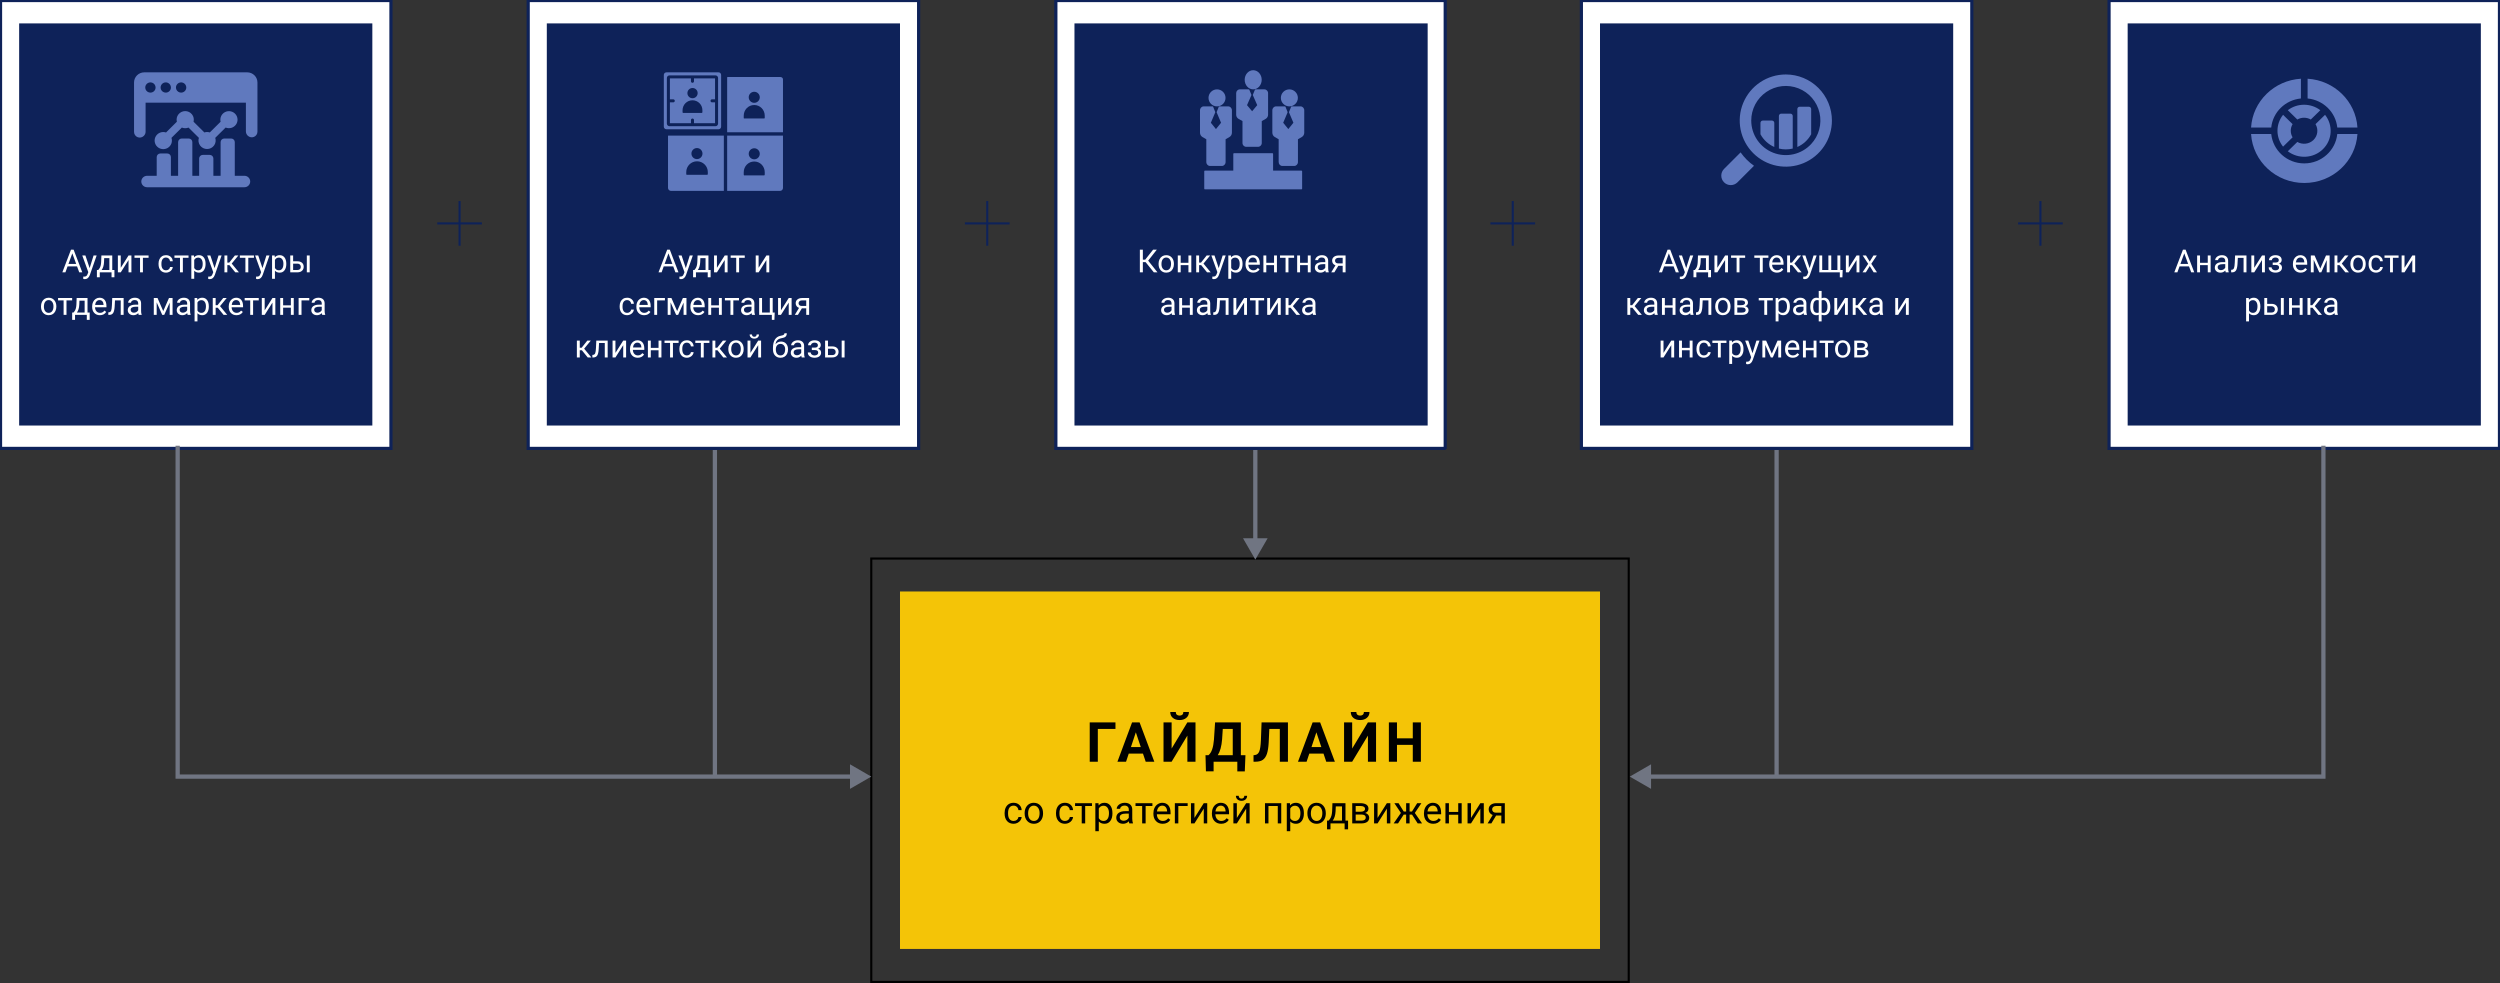 <?xml version="1.0" encoding="UTF-8"?> <svg xmlns="http://www.w3.org/2000/svg" width="1175" height="462" viewBox="0 0 1175 462" fill="none"><rect x="0" y="0" width="1175" height="462" fill="#333333" stroke="none"/> <rect width="184" height="211" fill="white"></rect> <rect width="184" height="211" stroke="#0E2259"></rect> <rect x="0.5" y="0.5" width="183" height="210" stroke="#0E2259"></rect> <rect x="9" y="11" width="166" height="189" fill="#0E2259"></rect> <path d="M36.218 125.217H31.75L30.747 128H29.296L33.369 117.336H34.599L38.679 128H37.236L36.218 125.217ZM32.175 124.06H35.8L33.984 119.072L32.175 124.06ZM42.128 126.015L43.974 120.075H45.424L42.238 129.223C41.745 130.542 40.961 131.201 39.887 131.201L39.631 131.179L39.126 131.083V129.985L39.492 130.014C39.951 130.014 40.307 129.921 40.561 129.736C40.82 129.55 41.032 129.211 41.198 128.718L41.498 127.912L38.671 120.075H40.151L42.128 126.015ZM46.164 126.894L46.633 126.315C47.16 125.632 47.46 124.606 47.534 123.239L47.658 120.075H52.763V126.894H53.781V130.329H52.426V128H46.897V130.329H45.541L45.549 126.894H46.164ZM47.768 126.894H51.408V121.328H48.969L48.889 123.217C48.806 124.794 48.432 126.02 47.768 126.894ZM60.41 120.075H61.765V128H60.41V122.221L56.755 128H55.4V120.075H56.755V125.861L60.41 120.075ZM69.829 121.174H67.17V128H65.815V121.174H63.208V120.075H69.829V121.174ZM78.046 127.041C78.53 127.041 78.952 126.894 79.314 126.601C79.675 126.308 79.875 125.942 79.914 125.502H81.196C81.171 125.957 81.015 126.389 80.727 126.799C80.439 127.209 80.053 127.536 79.57 127.78C79.091 128.024 78.584 128.146 78.046 128.146C76.967 128.146 76.108 127.788 75.468 127.07C74.834 126.347 74.516 125.361 74.516 124.111V123.884C74.516 123.112 74.658 122.426 74.941 121.826C75.224 121.225 75.629 120.759 76.157 120.427C76.689 120.095 77.316 119.929 78.039 119.929C78.928 119.929 79.665 120.195 80.251 120.727C80.842 121.259 81.157 121.95 81.196 122.8H79.914C79.875 122.287 79.68 121.867 79.328 121.54C78.981 121.208 78.552 121.042 78.039 121.042C77.351 121.042 76.816 121.291 76.435 121.789C76.059 122.282 75.871 122.998 75.871 123.935V124.191C75.871 125.104 76.059 125.808 76.435 126.301C76.811 126.794 77.348 127.041 78.046 127.041ZM88.608 121.174H85.949V128H84.594V121.174H81.987V120.075H88.608V121.174ZM96.621 124.125C96.621 125.332 96.345 126.303 95.793 127.041C95.241 127.778 94.494 128.146 93.552 128.146C92.59 128.146 91.833 127.841 91.281 127.231V131.047H89.926V120.075H91.164L91.23 120.954C91.782 120.271 92.548 119.929 93.53 119.929C94.482 119.929 95.234 120.288 95.786 121.005C96.342 121.723 96.621 122.722 96.621 124.001V124.125ZM95.266 123.972C95.266 123.078 95.075 122.373 94.694 121.855C94.314 121.337 93.791 121.079 93.127 121.079C92.307 121.079 91.691 121.442 91.281 122.17V125.957C91.686 126.679 92.307 127.041 93.142 127.041C93.791 127.041 94.306 126.784 94.687 126.271C95.073 125.754 95.266 124.987 95.266 123.972ZM100.854 126.015L102.7 120.075H104.15L100.964 129.223C100.471 130.542 99.687 131.201 98.613 131.201L98.356 131.179L97.851 131.083V129.985L98.217 130.014C98.676 130.014 99.033 129.921 99.287 129.736C99.545 129.55 99.758 129.211 99.924 128.718L100.224 127.912L97.397 120.075H98.876L100.854 126.015ZM107.834 124.624H106.845V128H105.483V120.075H106.845V123.43H107.731L110.397 120.075H112.038L108.903 123.884L112.302 128H110.581L107.834 124.624ZM119.355 121.174H116.696V128H115.341V121.174H112.734V120.075H119.355V121.174ZM123.354 126.015L125.2 120.075H126.65L123.464 129.223C122.971 130.542 122.187 131.201 121.113 131.201L120.856 131.179L120.351 131.083V129.985L120.717 130.014C121.176 130.014 121.533 129.921 121.787 129.736C122.045 129.55 122.258 129.211 122.424 128.718L122.724 127.912L119.897 120.075H121.376L123.354 126.015ZM134.56 124.125C134.56 125.332 134.284 126.303 133.732 127.041C133.181 127.778 132.434 128.146 131.491 128.146C130.529 128.146 129.772 127.841 129.221 127.231V131.047H127.866V120.075H129.104L129.169 120.954C129.721 120.271 130.488 119.929 131.469 119.929C132.421 119.929 133.173 120.288 133.725 121.005C134.282 121.723 134.56 122.722 134.56 124.001V124.125ZM133.205 123.972C133.205 123.078 133.015 122.373 132.634 121.855C132.253 121.337 131.73 121.079 131.066 121.079C130.246 121.079 129.631 121.442 129.221 122.17V125.957C129.626 126.679 130.246 127.041 131.081 127.041C131.73 127.041 132.246 126.784 132.626 126.271C133.012 125.754 133.205 124.987 133.205 123.972ZM137.768 122.807H139.826C140.725 122.817 141.435 123.051 141.958 123.51C142.48 123.969 142.741 124.592 142.741 125.378C142.741 126.169 142.473 126.804 141.936 127.282C141.398 127.761 140.676 128 139.768 128H136.413V120.075H137.768V122.807ZM145.568 128H144.206V120.075H145.568V128ZM137.768 123.913V126.894H139.782C140.29 126.894 140.683 126.765 140.961 126.506C141.24 126.242 141.379 125.883 141.379 125.429C141.379 124.99 141.242 124.631 140.969 124.353C140.7 124.069 140.322 123.923 139.833 123.913H137.768ZM19.27 143.964C19.27 143.188 19.421 142.49 19.724 141.87C20.031 141.25 20.456 140.771 20.998 140.434C21.545 140.097 22.168 139.929 22.866 139.929C23.945 139.929 24.816 140.302 25.48 141.049C26.149 141.796 26.484 142.79 26.484 144.03V144.125C26.484 144.897 26.335 145.59 26.037 146.206C25.744 146.816 25.322 147.292 24.77 147.634C24.223 147.976 23.593 148.146 22.88 148.146C21.806 148.146 20.935 147.773 20.266 147.026C19.602 146.279 19.27 145.29 19.27 144.06V143.964ZM20.632 144.125C20.632 145.004 20.834 145.71 21.24 146.242C21.65 146.774 22.197 147.041 22.88 147.041C23.569 147.041 24.116 146.772 24.521 146.235C24.926 145.693 25.129 144.936 25.129 143.964C25.129 143.095 24.921 142.392 24.506 141.855C24.096 141.313 23.549 141.042 22.866 141.042C22.197 141.042 21.657 141.308 21.247 141.84C20.837 142.373 20.632 143.134 20.632 144.125ZM33.911 141.174H31.252V148H29.897V141.174H27.29V140.075H33.911V141.174ZM34.533 146.894L35.002 146.315C35.529 145.632 35.83 144.606 35.903 143.239L36.027 140.075H41.132V146.894H42.15V150.329H40.795V148H35.266V150.329H33.911L33.918 146.894H34.533ZM36.137 146.894H39.777V141.328H37.338L37.258 143.217C37.175 144.794 36.801 146.02 36.137 146.894ZM46.94 148.146C45.866 148.146 44.992 147.795 44.318 147.092C43.645 146.384 43.308 145.439 43.308 144.257V144.008C43.308 143.222 43.456 142.521 43.754 141.906C44.057 141.286 44.477 140.803 45.014 140.456C45.556 140.104 46.142 139.929 46.772 139.929C47.802 139.929 48.603 140.268 49.174 140.947C49.746 141.625 50.031 142.597 50.031 143.862V144.426H44.663C44.682 145.207 44.909 145.839 45.344 146.323C45.783 146.801 46.34 147.041 47.014 147.041C47.492 147.041 47.898 146.943 48.23 146.748C48.562 146.552 48.852 146.293 49.101 145.971L49.929 146.616C49.265 147.636 48.269 148.146 46.94 148.146ZM46.772 141.042C46.225 141.042 45.766 141.242 45.395 141.643C45.024 142.038 44.794 142.595 44.706 143.312H48.676V143.21C48.637 142.521 48.452 141.989 48.12 141.613C47.788 141.232 47.338 141.042 46.772 141.042ZM58.102 140.075V148H56.74V141.196H54.045L53.884 144.162C53.796 145.524 53.566 146.499 53.195 147.084C52.829 147.67 52.246 147.976 51.445 148H50.903V146.806L51.291 146.777C51.73 146.728 52.045 146.474 52.236 146.015C52.426 145.556 52.548 144.707 52.602 143.466L52.748 140.075H58.102ZM65.17 148C65.092 147.844 65.029 147.565 64.98 147.165C64.35 147.819 63.598 148.146 62.724 148.146C61.943 148.146 61.301 147.927 60.798 147.487C60.3 147.043 60.051 146.481 60.051 145.803C60.051 144.978 60.363 144.338 60.988 143.884C61.618 143.425 62.502 143.195 63.64 143.195H64.958V142.573C64.958 142.099 64.816 141.723 64.533 141.445C64.25 141.162 63.833 141.02 63.281 141.02C62.797 141.02 62.392 141.142 62.065 141.386C61.738 141.63 61.574 141.926 61.574 142.272H60.212C60.212 141.877 60.351 141.496 60.629 141.13C60.913 140.759 61.294 140.466 61.772 140.251C62.255 140.036 62.785 139.929 63.361 139.929C64.274 139.929 64.99 140.158 65.507 140.617C66.025 141.071 66.293 141.699 66.313 142.5V146.147C66.313 146.875 66.406 147.453 66.591 147.883V148H65.17ZM62.922 146.967C63.347 146.967 63.749 146.857 64.13 146.638C64.511 146.418 64.787 146.132 64.958 145.781V144.155H63.896C62.236 144.155 61.406 144.641 61.406 145.612C61.406 146.037 61.547 146.369 61.831 146.608C62.114 146.848 62.477 146.967 62.922 146.967ZM76.721 146.206L79.416 140.075H81.108V148H79.753V142.236L77.189 148H76.252L73.637 142.111V148H72.282V140.075H74.04L76.721 146.206ZM88.183 148C88.105 147.844 88.041 147.565 87.993 147.165C87.363 147.819 86.611 148.146 85.737 148.146C84.956 148.146 84.314 147.927 83.811 147.487C83.312 147.043 83.064 146.481 83.064 145.803C83.064 144.978 83.376 144.338 84.001 143.884C84.631 143.425 85.515 143.195 86.652 143.195H87.971V142.573C87.971 142.099 87.829 141.723 87.546 141.445C87.263 141.162 86.845 141.02 86.293 141.02C85.81 141.02 85.405 141.142 85.078 141.386C84.751 141.63 84.587 141.926 84.587 142.272H83.225C83.225 141.877 83.364 141.496 83.642 141.13C83.925 140.759 84.306 140.466 84.785 140.251C85.268 140.036 85.798 139.929 86.374 139.929C87.287 139.929 88.002 140.158 88.52 140.617C89.038 141.071 89.306 141.699 89.326 142.5V146.147C89.326 146.875 89.418 147.453 89.604 147.883V148H88.183ZM85.935 146.967C86.359 146.967 86.762 146.857 87.143 146.638C87.524 146.418 87.8 146.132 87.971 145.781V144.155H86.909C85.249 144.155 84.418 144.641 84.418 145.612C84.418 146.037 84.56 146.369 84.843 146.608C85.126 146.848 85.49 146.967 85.935 146.967ZM98.144 144.125C98.144 145.332 97.868 146.303 97.316 147.041C96.765 147.778 96.018 148.146 95.075 148.146C94.113 148.146 93.356 147.841 92.805 147.231V151.047H91.45V140.075H92.688L92.753 140.954C93.305 140.271 94.072 139.929 95.053 139.929C96.005 139.929 96.757 140.288 97.309 141.005C97.866 141.723 98.144 142.722 98.144 144.001V144.125ZM96.789 143.972C96.789 143.078 96.599 142.373 96.218 141.855C95.837 141.337 95.314 141.079 94.65 141.079C93.83 141.079 93.215 141.442 92.805 142.17V145.957C93.21 146.679 93.83 147.041 94.665 147.041C95.314 147.041 95.83 146.784 96.21 146.271C96.596 145.754 96.789 144.987 96.789 143.972ZM102.341 144.624H101.352V148H99.99V140.075H101.352V143.43H102.238L104.904 140.075H106.545L103.41 143.884L106.809 148H105.087L102.341 144.624ZM111.145 148.146C110.07 148.146 109.196 147.795 108.522 147.092C107.849 146.384 107.512 145.439 107.512 144.257V144.008C107.512 143.222 107.661 142.521 107.958 141.906C108.261 141.286 108.681 140.803 109.218 140.456C109.76 140.104 110.346 139.929 110.976 139.929C112.006 139.929 112.807 140.268 113.378 140.947C113.95 141.625 114.235 142.597 114.235 143.862V144.426H108.867C108.886 145.207 109.113 145.839 109.548 146.323C109.987 146.801 110.544 147.041 111.218 147.041C111.696 147.041 112.102 146.943 112.434 146.748C112.766 146.552 113.056 146.293 113.305 145.971L114.133 146.616C113.469 147.636 112.473 148.146 111.145 148.146ZM110.976 141.042C110.429 141.042 109.97 141.242 109.599 141.643C109.228 142.038 108.999 142.595 108.911 143.312H112.88V143.21C112.841 142.521 112.656 141.989 112.324 141.613C111.992 141.232 111.542 141.042 110.976 141.042ZM121.611 141.174H118.952V148H117.597V141.174H114.99V140.075H121.611V141.174ZM128.056 140.075H129.411V148H128.056V142.221L124.401 148H123.046V140.075H124.401V145.861L128.056 140.075ZM138.061 148H136.706V144.616H133.066V148H131.704V140.075H133.066V143.51H136.706V140.075H138.061V148ZM145.363 141.196H141.708V148H140.346V140.075H145.363V141.196ZM151.435 148C151.357 147.844 151.293 147.565 151.245 147.165C150.615 147.819 149.863 148.146 148.989 148.146C148.208 148.146 147.565 147.927 147.062 147.487C146.564 147.043 146.315 146.481 146.315 145.803C146.315 144.978 146.628 144.338 147.253 143.884C147.883 143.425 148.767 143.195 149.904 143.195H151.223V142.573C151.223 142.099 151.081 141.723 150.798 141.445C150.515 141.162 150.097 141.02 149.545 141.02C149.062 141.02 148.657 141.142 148.33 141.386C148.002 141.63 147.839 141.926 147.839 142.272H146.477C146.477 141.877 146.616 141.496 146.894 141.13C147.177 140.759 147.558 140.466 148.037 140.251C148.52 140.036 149.05 139.929 149.626 139.929C150.539 139.929 151.254 140.158 151.772 140.617C152.29 141.071 152.558 141.699 152.578 142.5V146.147C152.578 146.875 152.67 147.453 152.856 147.883V148H151.435ZM149.187 146.967C149.611 146.967 150.014 146.857 150.395 146.638C150.776 146.418 151.052 146.132 151.223 145.781V144.155H150.161C148.5 144.155 147.67 144.641 147.67 145.612C147.67 146.037 147.812 146.369 148.095 146.608C148.378 146.848 148.742 146.967 149.187 146.967Z" fill="white"></path> <path d="M206 105H226" stroke="#0E2259" stroke-linecap="square" stroke-linejoin="round"></path> <path d="M216 95L216 115" stroke="#0E2259" stroke-linecap="square" stroke-linejoin="round"></path> <path d="M454 105H474" stroke="#0E2259" stroke-linecap="square" stroke-linejoin="round"></path> <path d="M464 95L464 115" stroke="#0E2259" stroke-linecap="square" stroke-linejoin="round"></path> <path d="M701 105H721" stroke="#0E2259" stroke-linecap="square" stroke-linejoin="round"></path> <path d="M711 95L711 115" stroke="#0E2259" stroke-linecap="square" stroke-linejoin="round"></path> <path d="M949 105H969" stroke="#0E2259" stroke-linecap="square" stroke-linejoin="round"></path> <path d="M959 95L959 115" stroke="#0E2259" stroke-linecap="square" stroke-linejoin="round"></path> <rect x="248" width="184" height="211" fill="white"></rect> <rect x="248" width="184" height="211" stroke="#0E2259"></rect> <rect x="248.5" y="0.5" width="183" height="210" stroke="#0E2259"></rect> <rect x="257" y="11" width="166" height="189" fill="#0E2259"></rect> <path d="M316.422 125.217H311.955L310.951 128H309.501L313.573 117.336H314.804L318.883 128H317.44L316.422 125.217ZM312.379 124.06H316.005L314.188 119.072L312.379 124.06ZM322.333 126.015L324.179 120.075H325.629L322.443 129.223C321.95 130.542 321.166 131.201 320.092 131.201L319.835 131.179L319.33 131.083V129.985L319.696 130.014C320.155 130.014 320.512 129.921 320.766 129.736C321.024 129.55 321.237 129.211 321.403 128.718L321.703 127.912L318.876 120.075H320.355L322.333 126.015ZM326.369 126.894L326.837 126.315C327.365 125.632 327.665 124.606 327.738 123.239L327.863 120.075H332.968V126.894H333.986V130.329H332.631V128H327.101V130.329H325.746L325.753 126.894H326.369ZM327.973 126.894H331.613V121.328H329.174L329.093 123.217C329.01 124.794 328.637 126.02 327.973 126.894ZM340.614 120.075H341.969V128H340.614V122.221L336.959 128H335.604V120.075H336.959V125.861L340.614 120.075ZM350.033 121.174H347.375V128H346.02V121.174H343.412V120.075H350.033V121.174ZM360.199 120.075H361.554V128H360.199V122.221L356.544 128H355.189V120.075H356.544V125.861L360.199 120.075ZM294.765 147.041C295.248 147.041 295.67 146.894 296.032 146.601C296.393 146.308 296.593 145.942 296.632 145.502H297.914C297.89 145.957 297.733 146.389 297.445 146.799C297.157 147.209 296.771 147.536 296.288 147.78C295.81 148.024 295.302 148.146 294.765 148.146C293.686 148.146 292.826 147.788 292.187 147.07C291.552 146.347 291.234 145.361 291.234 144.111V143.884C291.234 143.112 291.376 142.426 291.659 141.826C291.942 141.225 292.348 140.759 292.875 140.427C293.407 140.095 294.035 139.929 294.757 139.929C295.646 139.929 296.383 140.195 296.969 140.727C297.56 141.259 297.875 141.95 297.914 142.8H296.632C296.593 142.287 296.398 141.867 296.046 141.54C295.7 141.208 295.27 141.042 294.757 141.042C294.069 141.042 293.534 141.291 293.153 141.789C292.777 142.282 292.589 142.998 292.589 143.935V144.191C292.589 145.104 292.777 145.808 293.153 146.301C293.529 146.794 294.066 147.041 294.765 147.041ZM302.726 148.146C301.652 148.146 300.778 147.795 300.104 147.092C299.43 146.384 299.093 145.439 299.093 144.257V144.008C299.093 143.222 299.242 142.521 299.54 141.906C299.843 141.286 300.263 140.803 300.8 140.456C301.342 140.104 301.928 139.929 302.558 139.929C303.588 139.929 304.389 140.268 304.96 140.947C305.531 141.625 305.817 142.597 305.817 143.862V144.426H300.448C300.468 145.207 300.695 145.839 301.129 146.323C301.569 146.801 302.125 147.041 302.799 147.041C303.278 147.041 303.683 146.943 304.015 146.748C304.347 146.552 304.638 146.293 304.887 145.971L305.714 146.616C305.05 147.636 304.054 148.146 302.726 148.146ZM302.558 141.042C302.011 141.042 301.552 141.242 301.181 141.643C300.81 142.038 300.58 142.595 300.492 143.312H304.462V143.21C304.423 142.521 304.237 141.989 303.905 141.613C303.573 141.232 303.124 141.042 302.558 141.042ZM312.511 141.196H308.856V148H307.494V140.075H312.511V141.196ZM318.253 146.206L320.949 140.075H322.641V148H321.286V142.236L318.722 148H317.785L315.17 142.111V148H313.815V140.075H315.573L318.253 146.206ZM328.112 148.146C327.038 148.146 326.164 147.795 325.49 147.092C324.816 146.384 324.479 145.439 324.479 144.257V144.008C324.479 143.222 324.628 142.521 324.926 141.906C325.229 141.286 325.648 140.803 326.186 140.456C326.728 140.104 327.313 139.929 327.943 139.929C328.974 139.929 329.774 140.268 330.346 140.947C330.917 141.625 331.203 142.597 331.203 143.862V144.426H325.834C325.854 145.207 326.081 145.839 326.515 146.323C326.955 146.801 327.511 147.041 328.185 147.041C328.664 147.041 329.069 146.943 329.401 146.748C329.733 146.552 330.023 146.293 330.272 145.971L331.1 146.616C330.436 147.636 329.44 148.146 328.112 148.146ZM327.943 141.042C327.396 141.042 326.938 141.242 326.566 141.643C326.195 142.038 325.966 142.595 325.878 143.312H329.848V143.21C329.809 142.521 329.623 141.989 329.291 141.613C328.959 141.232 328.51 141.042 327.943 141.042ZM339.252 148H337.897V144.616H334.257V148H332.895V140.075H334.257V143.51H337.897V140.075H339.252V148ZM347.323 141.174H344.665V148H343.31V141.174H340.702V140.075H347.323V141.174ZM353.417 148C353.339 147.844 353.275 147.565 353.227 147.165C352.597 147.819 351.845 148.146 350.971 148.146C350.189 148.146 349.547 147.927 349.044 147.487C348.546 147.043 348.297 146.481 348.297 145.803C348.297 144.978 348.61 144.338 349.235 143.884C349.865 143.425 350.749 143.195 351.886 143.195H353.205V142.573C353.205 142.099 353.063 141.723 352.78 141.445C352.497 141.162 352.079 141.02 351.527 141.02C351.044 141.02 350.639 141.142 350.312 141.386C349.984 141.63 349.821 141.926 349.821 142.272H348.458C348.458 141.877 348.598 141.496 348.876 141.13C349.159 140.759 349.54 140.466 350.019 140.251C350.502 140.036 351.032 139.929 351.608 139.929C352.521 139.929 353.236 140.158 353.754 140.617C354.271 141.071 354.54 141.699 354.56 142.5V146.147C354.56 146.875 354.652 147.453 354.838 147.883V148H353.417ZM351.168 146.967C351.593 146.967 351.996 146.857 352.377 146.638C352.758 146.418 353.034 146.132 353.205 145.781V144.155H352.143C350.482 144.155 349.652 144.641 349.652 145.612C349.652 146.037 349.794 146.369 350.077 146.608C350.36 146.848 350.724 146.967 351.168 146.967ZM356.801 140.075H358.163V146.894H361.811V140.075H363.166V146.894H364.11L363.979 150.351H362.763V148H356.801V140.075ZM370.702 140.075H372.057V148H370.702V142.221L367.047 148H365.692V140.075H367.047V145.861L370.702 140.075ZM380.29 140.075V148H378.927V144.917H376.884L375.016 148H373.551L375.543 144.711C375.036 144.526 374.645 144.24 374.372 143.854C374.103 143.464 373.969 143.01 373.969 142.492C373.969 141.77 374.24 141.188 374.782 140.749C375.324 140.305 376.049 140.08 376.957 140.075H380.29ZM375.331 142.507C375.331 142.893 375.463 143.205 375.727 143.444C375.99 143.679 376.339 143.798 376.774 143.803H378.927V141.174H376.979C376.476 141.174 376.076 141.298 375.778 141.547C375.48 141.792 375.331 142.111 375.331 142.507ZM273.48 164.624H272.492V168H271.129V160.075H272.492V163.43H273.378L276.044 160.075H277.685L274.55 163.884L277.948 168H276.227L273.48 164.624ZM285.609 160.075V168H284.247V161.196H281.552L281.391 164.162C281.303 165.524 281.073 166.499 280.702 167.084C280.336 167.67 279.752 167.976 278.952 168H278.41V166.806L278.798 166.777C279.237 166.728 279.552 166.474 279.743 166.015C279.933 165.556 280.055 164.707 280.109 163.466L280.255 160.075H285.609ZM292.912 160.075H294.267V168H292.912V162.221L289.257 168H287.902V160.075H289.257V165.861L292.912 160.075ZM299.73 168.146C298.656 168.146 297.782 167.795 297.108 167.092C296.435 166.384 296.098 165.439 296.098 164.257V164.008C296.098 163.222 296.247 162.521 296.544 161.906C296.847 161.286 297.267 160.803 297.804 160.456C298.346 160.104 298.932 159.929 299.562 159.929C300.592 159.929 301.393 160.268 301.964 160.947C302.536 161.625 302.821 162.597 302.821 163.862V164.426H297.453C297.472 165.207 297.699 165.839 298.134 166.323C298.573 166.801 299.13 167.041 299.804 167.041C300.282 167.041 300.688 166.943 301.02 166.748C301.352 166.552 301.642 166.293 301.891 165.971L302.719 166.616C302.055 167.636 301.059 168.146 299.73 168.146ZM299.562 161.042C299.015 161.042 298.556 161.242 298.185 161.643C297.814 162.038 297.584 162.595 297.497 163.312H301.466V163.21C301.427 162.521 301.242 161.989 300.91 161.613C300.578 161.232 300.128 161.042 299.562 161.042ZM310.871 168H309.516V164.616H305.875V168H304.513V160.075H305.875V163.51H309.516V160.075H310.871V168ZM318.942 161.174H316.283V168H314.928V161.174H312.321V160.075H318.942V161.174ZM322.853 167.041C323.336 167.041 323.759 166.894 324.12 166.601C324.481 166.308 324.682 165.942 324.721 165.502H326.002C325.978 165.957 325.822 166.389 325.534 166.799C325.246 167.209 324.86 167.536 324.376 167.78C323.898 168.024 323.39 168.146 322.853 168.146C321.774 168.146 320.915 167.788 320.275 167.07C319.64 166.347 319.323 165.361 319.323 164.111V163.884C319.323 163.112 319.464 162.426 319.748 161.826C320.031 161.225 320.436 160.759 320.963 160.427C321.496 160.095 322.123 159.929 322.846 159.929C323.734 159.929 324.472 160.195 325.058 160.727C325.648 161.259 325.963 161.95 326.002 162.8H324.721C324.682 162.287 324.486 161.867 324.135 161.54C323.788 161.208 323.358 161.042 322.846 161.042C322.157 161.042 321.623 161.291 321.242 161.789C320.866 162.282 320.678 162.998 320.678 163.935V164.191C320.678 165.104 320.866 165.808 321.242 166.301C321.618 166.794 322.155 167.041 322.853 167.041ZM333.415 161.174H330.756V168H329.401V161.174H326.793V160.075H333.415V161.174ZM337.201 164.624H336.212V168H334.85V160.075H336.212V163.43H337.099L339.765 160.075H341.405L338.271 163.884L341.669 168H339.948L337.201 164.624ZM342.313 163.964C342.313 163.188 342.465 162.49 342.768 161.87C343.075 161.25 343.5 160.771 344.042 160.434C344.589 160.097 345.211 159.929 345.91 159.929C346.989 159.929 347.86 160.302 348.524 161.049C349.193 161.796 349.528 162.79 349.528 164.03V164.125C349.528 164.897 349.379 165.59 349.081 166.206C348.788 166.816 348.366 167.292 347.814 167.634C347.267 167.976 346.637 168.146 345.924 168.146C344.85 168.146 343.979 167.773 343.31 167.026C342.646 166.279 342.313 165.29 342.313 164.06V163.964ZM343.676 164.125C343.676 165.004 343.878 165.71 344.284 166.242C344.694 166.774 345.241 167.041 345.924 167.041C346.613 167.041 347.16 166.772 347.565 166.235C347.97 165.693 348.173 164.936 348.173 163.964C348.173 163.095 347.965 162.392 347.55 161.855C347.14 161.313 346.593 161.042 345.91 161.042C345.241 161.042 344.701 161.308 344.291 161.84C343.881 162.373 343.676 163.134 343.676 164.125ZM356.354 160.075H357.709V168H356.354V162.221L352.699 168H351.344V160.075H352.699V165.861L356.354 160.075ZM356.72 157.189C356.72 157.78 356.518 158.256 356.112 158.618C355.712 158.974 355.185 159.152 354.53 159.152C353.876 159.152 353.346 158.972 352.941 158.61C352.536 158.249 352.333 157.775 352.333 157.189H353.439C353.439 157.531 353.532 157.8 353.717 157.995C353.903 158.186 354.174 158.281 354.53 158.281C354.872 158.281 355.138 158.186 355.329 157.995C355.524 157.805 355.622 157.536 355.622 157.189H356.72ZM367.084 160.529C368.08 160.529 368.876 160.864 369.472 161.533C370.072 162.197 370.373 163.073 370.373 164.162V164.287C370.373 165.034 370.229 165.703 369.94 166.293C369.652 166.879 369.237 167.336 368.695 167.663C368.158 167.985 367.538 168.146 366.835 168.146C365.771 168.146 364.914 167.792 364.264 167.084C363.615 166.372 363.29 165.417 363.29 164.221V163.562C363.29 161.896 363.598 160.573 364.213 159.592C364.833 158.61 365.746 158.012 366.952 157.797C367.636 157.675 368.097 157.526 368.336 157.351C368.576 157.175 368.695 156.933 368.695 156.625H369.809C369.809 157.236 369.669 157.712 369.391 158.054C369.118 158.396 368.678 158.637 368.073 158.779L367.062 159.006C366.256 159.196 365.651 159.519 365.246 159.973C364.845 160.422 364.584 161.022 364.462 161.774C365.18 160.944 366.054 160.529 367.084 160.529ZM366.82 161.643C366.156 161.643 365.629 161.867 365.238 162.316C364.848 162.761 364.652 163.378 364.652 164.169V164.287C364.652 165.136 364.848 165.81 365.238 166.308C365.634 166.801 366.166 167.048 366.835 167.048C367.509 167.048 368.041 166.799 368.432 166.301C368.822 165.803 369.018 165.075 369.018 164.118C369.018 163.371 368.82 162.773 368.424 162.324C368.034 161.87 367.499 161.643 366.82 161.643ZM376.789 168C376.71 167.844 376.647 167.565 376.598 167.165C375.968 167.819 375.216 168.146 374.342 168.146C373.561 168.146 372.919 167.927 372.416 167.487C371.918 167.043 371.669 166.481 371.669 165.803C371.669 164.978 371.981 164.338 372.606 163.884C373.236 163.425 374.12 163.195 375.258 163.195H376.576V162.573C376.576 162.099 376.435 161.723 376.151 161.445C375.868 161.162 375.451 161.02 374.899 161.02C374.416 161.02 374.01 161.142 373.683 161.386C373.356 161.63 373.192 161.926 373.192 162.272H371.83C371.83 161.877 371.969 161.496 372.248 161.13C372.531 160.759 372.912 160.466 373.39 160.251C373.874 160.036 374.403 159.929 374.979 159.929C375.893 159.929 376.608 160.158 377.125 160.617C377.643 161.071 377.912 161.699 377.931 162.5V166.147C377.931 166.875 378.024 167.453 378.209 167.883V168H376.789ZM374.54 166.967C374.965 166.967 375.368 166.857 375.749 166.638C376.129 166.418 376.405 166.132 376.576 165.781V164.155H375.514C373.854 164.155 373.024 164.641 373.024 165.612C373.024 166.037 373.166 166.369 373.449 166.608C373.732 166.848 374.096 166.967 374.54 166.967ZM384.413 162.243C384.413 161.872 384.271 161.579 383.988 161.364C383.705 161.145 383.317 161.035 382.824 161.035C382.345 161.035 381.945 161.159 381.623 161.408C381.305 161.657 381.146 161.95 381.146 162.287H379.799C379.799 161.599 380.087 161.035 380.663 160.595C381.239 160.156 381.959 159.936 382.824 159.936C383.751 159.936 384.474 160.136 384.992 160.537C385.509 160.932 385.768 161.499 385.768 162.236C385.768 162.592 385.661 162.919 385.446 163.217C385.231 163.515 384.926 163.752 384.53 163.928C385.453 164.24 385.915 164.855 385.915 165.773C385.915 166.501 385.634 167.077 385.072 167.502C384.511 167.927 383.761 168.139 382.824 168.139C381.911 168.139 381.156 167.917 380.561 167.473C379.97 167.023 379.674 166.418 379.674 165.656H381.022C381.022 166.042 381.193 166.374 381.535 166.652C381.881 166.926 382.311 167.062 382.824 167.062C383.341 167.062 383.759 166.943 384.076 166.704C384.394 166.464 384.552 166.154 384.552 165.773C384.552 165.329 384.418 165.012 384.149 164.821C383.886 164.626 383.473 164.528 382.912 164.528H381.557V163.386H383.029C383.952 163.361 384.413 162.98 384.413 162.243ZM389.152 162.807H391.21C392.108 162.817 392.819 163.051 393.341 163.51C393.864 163.969 394.125 164.592 394.125 165.378C394.125 166.169 393.856 166.804 393.319 167.282C392.782 167.761 392.06 168 391.151 168H387.797V160.075H389.152V162.807ZM396.952 168H395.59V160.075H396.952V168ZM389.152 163.913V166.894H391.166C391.674 166.894 392.067 166.765 392.345 166.506C392.624 166.242 392.763 165.883 392.763 165.429C392.763 164.99 392.626 164.631 392.353 164.353C392.084 164.069 391.706 163.923 391.217 163.913H389.152Z" fill="white"></path> <rect x="496" width="183" height="211" fill="white"></rect> <rect x="496" width="183" height="211" stroke="#0E2259"></rect> <rect x="496.5" y="0.5" width="183" height="210" stroke="#0E2259"></rect> <rect x="505" y="11" width="166" height="189" fill="#0E2259"></rect> <path d="M538.436 123.21H537.14V128H535.733V117.336H537.14V122.038H538.238L541.966 117.336H543.717L539.645 122.507L544.017 128H542.296L538.436 123.21ZM544.53 123.964C544.53 123.188 544.681 122.49 544.984 121.87C545.292 121.25 545.716 120.771 546.258 120.434C546.805 120.097 547.428 119.929 548.126 119.929C549.205 119.929 550.077 120.302 550.741 121.049C551.41 121.796 551.744 122.79 551.744 124.03V124.125C551.744 124.897 551.595 125.59 551.297 126.206C551.004 126.816 550.582 127.292 550.03 127.634C549.483 127.976 548.854 128.146 548.141 128.146C547.066 128.146 546.195 127.773 545.526 127.026C544.862 126.279 544.53 125.29 544.53 124.06V123.964ZM545.892 124.125C545.892 125.004 546.095 125.71 546.5 126.242C546.91 126.774 547.457 127.041 548.141 127.041C548.829 127.041 549.376 126.772 549.781 126.235C550.187 125.693 550.389 124.936 550.389 123.964C550.389 123.095 550.182 122.392 549.767 121.855C549.356 121.313 548.81 121.042 548.126 121.042C547.457 121.042 546.917 121.308 546.507 121.84C546.097 122.373 545.892 123.134 545.892 124.125ZM559.918 128H558.563V124.616H554.923V128H553.561V120.075H554.923V123.51H558.563V120.075H559.918V128ZM564.569 124.624H563.58V128H562.218V120.075H563.58V123.43H564.466L567.132 120.075H568.773L565.638 123.884L569.037 128H567.315L564.569 124.624ZM572.794 126.015L574.64 120.075H576.09L572.904 129.223C572.411 130.542 571.627 131.201 570.553 131.201L570.296 131.179L569.791 131.083V129.985L570.157 130.014C570.616 130.014 570.973 129.921 571.227 129.736C571.485 129.55 571.698 129.211 571.864 128.718L572.164 127.912L569.337 120.075H570.816L572.794 126.015ZM584 124.125C584 125.332 583.724 126.303 583.172 127.041C582.621 127.778 581.874 128.146 580.931 128.146C579.969 128.146 579.212 127.841 578.661 127.231V131.047H577.306V120.075H578.543L578.609 120.954C579.161 120.271 579.928 119.929 580.909 119.929C581.861 119.929 582.613 120.288 583.165 121.005C583.722 121.723 584 122.722 584 124.001V124.125ZM582.645 123.972C582.645 123.078 582.455 122.373 582.074 121.855C581.693 121.337 581.17 121.079 580.506 121.079C579.686 121.079 579.071 121.442 578.661 122.17V125.957C579.066 126.679 579.686 127.041 580.521 127.041C581.17 127.041 581.686 126.784 582.066 126.271C582.452 125.754 582.645 124.987 582.645 123.972ZM589.017 128.146C587.943 128.146 587.069 127.795 586.395 127.092C585.721 126.384 585.384 125.439 585.384 124.257V124.008C585.384 123.222 585.533 122.521 585.831 121.906C586.134 121.286 586.554 120.803 587.091 120.456C587.633 120.104 588.219 119.929 588.849 119.929C589.879 119.929 590.68 120.268 591.251 120.947C591.822 121.625 592.108 122.597 592.108 123.862V124.426H586.739C586.759 125.207 586.986 125.839 587.42 126.323C587.86 126.801 588.417 127.041 589.09 127.041C589.569 127.041 589.974 126.943 590.306 126.748C590.638 126.552 590.929 126.293 591.178 125.971L592.005 126.616C591.341 127.636 590.345 128.146 589.017 128.146ZM588.849 121.042C588.302 121.042 587.843 121.242 587.472 121.643C587.101 122.038 586.871 122.595 586.783 123.312H590.753V123.21C590.714 122.521 590.528 121.989 590.196 121.613C589.864 121.232 589.415 121.042 588.849 121.042ZM600.157 128H598.802V124.616H595.162V128H593.8V120.075H595.162V123.51H598.802V120.075H600.157V128ZM608.229 121.174H605.57V128H604.215V121.174H601.607V120.075H608.229V121.174ZM616.021 128H614.667V124.616H611.026V128H609.664V120.075H611.026V123.51H614.667V120.075H616.021V128ZM623.097 128C623.019 127.844 622.955 127.565 622.906 127.165C622.276 127.819 621.524 128.146 620.65 128.146C619.869 128.146 619.227 127.927 618.724 127.487C618.226 127.043 617.977 126.481 617.977 125.803C617.977 124.978 618.29 124.338 618.915 123.884C619.544 123.425 620.428 123.195 621.566 123.195H622.884V122.573C622.884 122.099 622.743 121.723 622.459 121.445C622.176 121.162 621.759 121.02 621.207 121.02C620.724 121.02 620.318 121.142 619.991 121.386C619.664 121.63 619.5 121.926 619.5 122.272H618.138C618.138 121.877 618.277 121.496 618.556 121.13C618.839 120.759 619.22 120.466 619.698 120.251C620.182 120.036 620.711 119.929 621.288 119.929C622.201 119.929 622.916 120.158 623.434 120.617C623.951 121.071 624.22 121.699 624.239 122.5V126.147C624.239 126.875 624.332 127.453 624.518 127.883V128H623.097ZM620.848 126.967C621.273 126.967 621.676 126.857 622.057 126.638C622.438 126.418 622.713 126.132 622.884 125.781V124.155H621.822C620.162 124.155 619.332 124.641 619.332 125.612C619.332 126.037 619.474 126.369 619.757 126.608C620.04 126.848 620.404 126.967 620.848 126.967ZM632.42 120.075V128H631.058V124.917H629.015L627.147 128H625.682L627.674 124.711C627.167 124.526 626.776 124.24 626.502 123.854C626.234 123.464 626.1 123.01 626.1 122.492C626.1 121.77 626.371 121.188 626.913 120.749C627.455 120.305 628.18 120.08 629.088 120.075H632.42ZM627.462 122.507C627.462 122.893 627.594 123.205 627.857 123.444C628.121 123.679 628.47 123.798 628.905 123.803H631.058V121.174H629.11C628.607 121.174 628.207 121.298 627.909 121.547C627.611 121.792 627.462 122.111 627.462 122.507ZM550.843 148C550.765 147.844 550.702 147.565 550.653 147.165C550.023 147.819 549.271 148.146 548.397 148.146C547.616 148.146 546.974 147.927 546.471 147.487C545.973 147.043 545.724 146.481 545.724 145.803C545.724 144.978 546.036 144.338 546.661 143.884C547.291 143.425 548.175 143.195 549.312 143.195H550.631V142.573C550.631 142.099 550.489 141.723 550.206 141.445C549.923 141.162 549.505 141.02 548.954 141.02C548.47 141.02 548.065 141.142 547.738 141.386C547.411 141.63 547.247 141.926 547.247 142.272H545.885C545.885 141.877 546.024 141.496 546.302 141.13C546.585 140.759 546.966 140.466 547.445 140.251C547.928 140.036 548.458 139.929 549.034 139.929C549.947 139.929 550.663 140.158 551.18 140.617C551.698 141.071 551.966 141.699 551.986 142.5V146.147C551.986 146.875 552.079 147.453 552.264 147.883V148H550.843ZM548.595 146.967C549.02 146.967 549.422 146.857 549.803 146.638C550.184 146.418 550.46 146.132 550.631 145.781V144.155H549.569C547.909 144.155 547.079 144.641 547.079 145.612C547.079 146.037 547.22 146.369 547.503 146.608C547.787 146.848 548.15 146.967 548.595 146.967ZM560.584 148H559.229V144.616H555.589V148H554.227V140.075H555.589V143.51H559.229V140.075H560.584V148ZM567.66 148C567.582 147.844 567.518 147.565 567.469 147.165C566.839 147.819 566.087 148.146 565.213 148.146C564.432 148.146 563.79 147.927 563.287 147.487C562.789 147.043 562.54 146.481 562.54 145.803C562.54 144.978 562.853 144.338 563.478 143.884C564.107 143.425 564.991 143.195 566.129 143.195H567.447V142.573C567.447 142.099 567.306 141.723 567.022 141.445C566.739 141.162 566.322 141.02 565.77 141.02C565.287 141.02 564.881 141.142 564.554 141.386C564.227 141.63 564.063 141.926 564.063 142.272H562.701C562.701 141.877 562.84 141.496 563.119 141.13C563.402 140.759 563.783 140.466 564.261 140.251C564.745 140.036 565.274 139.929 565.851 139.929C566.764 139.929 567.479 140.158 567.997 140.617C568.514 141.071 568.783 141.699 568.802 142.5V146.147C568.802 146.875 568.895 147.453 569.081 147.883V148H567.66ZM565.411 146.967C565.836 146.967 566.239 146.857 566.62 146.638C567 146.418 567.276 146.132 567.447 145.781V144.155H566.385C564.725 144.155 563.895 144.641 563.895 145.612C563.895 146.037 564.037 146.369 564.32 146.608C564.603 146.848 564.967 146.967 565.411 146.967ZM577.423 140.075V148H576.061V141.196H573.365L573.204 144.162C573.116 145.524 572.887 146.499 572.516 147.084C572.149 147.67 571.566 147.976 570.765 148H570.223V146.806L570.611 146.777C571.051 146.728 571.366 146.474 571.556 146.015C571.747 145.556 571.869 144.707 571.922 143.466L572.069 140.075H577.423ZM584.725 140.075H586.08V148H584.725V142.221L581.07 148H579.715V140.075H581.07V145.861L584.725 140.075ZM594.144 141.174H591.485V148H590.13V141.174H587.523V140.075H594.144V141.174ZM600.589 140.075H601.944V148H600.589V142.221L596.935 148H595.58V140.075H596.935V145.861L600.589 140.075ZM606.588 144.624H605.599V148H604.237V140.075H605.599V143.43H606.485L609.151 140.075H610.792L607.657 143.884L611.056 148H609.334L606.588 144.624ZM617.113 148C617.035 147.844 616.971 147.565 616.922 147.165C616.292 147.819 615.541 148.146 614.667 148.146C613.885 148.146 613.243 147.927 612.74 147.487C612.242 147.043 611.993 146.481 611.993 145.803C611.993 144.978 612.306 144.338 612.931 143.884C613.561 143.425 614.444 143.195 615.582 143.195H616.9V142.573C616.9 142.099 616.759 141.723 616.476 141.445C616.192 141.162 615.775 141.02 615.223 141.02C614.74 141.02 614.334 141.142 614.007 141.386C613.68 141.63 613.517 141.926 613.517 142.272H612.154C612.154 141.877 612.293 141.496 612.572 141.13C612.855 140.759 613.236 140.466 613.714 140.251C614.198 140.036 614.728 139.929 615.304 139.929C616.217 139.929 616.932 140.158 617.45 140.617C617.967 141.071 618.236 141.699 618.255 142.5V146.147C618.255 146.875 618.348 147.453 618.534 147.883V148H617.113ZM614.864 146.967C615.289 146.967 615.692 146.857 616.073 146.638C616.454 146.418 616.729 146.132 616.9 145.781V144.155H615.838C614.178 144.155 613.348 144.641 613.348 145.612C613.348 146.037 613.49 146.369 613.773 146.608C614.056 146.848 614.42 146.967 614.864 146.967Z" fill="white"></path> <rect x="743" width="184" height="211" fill="white"></rect> <rect x="743" width="184" height="211" stroke="#0E2259"></rect> <rect x="743.5" y="0.5" width="183" height="210" stroke="#0E2259"></rect> <rect x="752" y="11" width="166" height="189" fill="#0E2259"></rect> <path d="M786.608 125.217H782.14L781.137 128H779.687L783.759 117.336H784.989L789.069 128H787.626L786.608 125.217ZM782.565 124.06H786.19L784.374 119.072L782.565 124.06ZM792.519 126.015L794.364 120.075H795.814L792.628 129.223C792.135 130.542 791.352 131.201 790.277 131.201L790.021 131.179L789.516 131.083V129.985L789.882 130.014C790.341 130.014 790.697 129.921 790.951 129.736C791.21 129.55 791.422 129.211 791.588 128.718L791.889 127.912L789.062 120.075H790.541L792.519 126.015ZM796.554 126.894L797.023 126.315C797.55 125.632 797.851 124.606 797.924 123.239L798.048 120.075H803.153V126.894H804.171V130.329H802.816V128H797.287V130.329H795.932L795.939 126.894H796.554ZM798.158 126.894H801.798V121.328H799.359L799.279 123.217C799.196 124.794 798.822 126.02 798.158 126.894ZM810.8 120.075H812.155V128H810.8V122.221L807.145 128H805.79V120.075H807.145V125.861L810.8 120.075ZM820.219 121.174H817.56V128H816.205V121.174H813.598V120.075H820.219V121.174ZM831.146 121.174H828.488V128H827.133V121.174H824.525V120.075H831.146V121.174ZM835.167 128.146C834.093 128.146 833.219 127.795 832.545 127.092C831.872 126.384 831.535 125.439 831.535 124.257V124.008C831.535 123.222 831.684 122.521 831.981 121.906C832.284 121.286 832.704 120.803 833.241 120.456C833.783 120.104 834.369 119.929 834.999 119.929C836.029 119.929 836.83 120.268 837.401 120.947C837.973 121.625 838.258 122.597 838.258 123.862V124.426H832.89C832.909 125.207 833.136 125.839 833.571 126.323C834.01 126.801 834.567 127.041 835.241 127.041C835.719 127.041 836.125 126.943 836.457 126.748C836.789 126.552 837.079 126.293 837.328 125.971L838.156 126.616C837.492 127.636 836.496 128.146 835.167 128.146ZM834.999 121.042C834.452 121.042 833.993 121.242 833.622 121.643C833.251 122.038 833.021 122.595 832.934 123.312H836.903V123.21C836.864 122.521 836.679 121.989 836.347 121.613C836.015 121.232 835.565 121.042 834.999 121.042ZM842.301 124.624H841.312V128H839.95V120.075H841.312V123.43H842.199L844.865 120.075H846.505L843.371 123.884L846.769 128H845.048L842.301 124.624ZM850.526 126.015L852.372 120.075H853.822L850.636 129.223C850.143 130.542 849.359 131.201 848.285 131.201L848.029 131.179L847.523 131.083V129.985L847.89 130.014C848.349 130.014 848.705 129.921 848.959 129.736C849.218 129.55 849.43 129.211 849.596 128.718L849.896 127.912L847.069 120.075H848.549L850.526 126.015ZM856.437 120.075V126.894H859.337V120.075H860.692V126.894H863.585V120.075H864.948V126.894H866.061L865.929 130.351H864.713V128H855.075V120.075H856.437ZM872.572 120.075H873.927V128H872.572V122.221L868.917 128H867.562V120.075H868.917V125.861L872.572 120.075ZM878.761 122.968L880.519 120.075H882.101L879.508 123.994L882.182 128H880.614L878.783 125.034L876.952 128H875.377L878.051 123.994L875.458 120.075H877.025L878.761 122.968ZM767.213 144.624H766.225V148H764.862V140.075H766.225V143.43H767.111L769.777 140.075H771.417L768.283 143.884L771.681 148H769.96L767.213 144.624ZM777.738 148C777.66 147.844 777.597 147.565 777.548 147.165C776.918 147.819 776.166 148.146 775.292 148.146C774.511 148.146 773.869 147.927 773.366 147.487C772.868 147.043 772.619 146.481 772.619 145.803C772.619 144.978 772.931 144.338 773.556 143.884C774.186 143.425 775.07 143.195 776.208 143.195H777.526V142.573C777.526 142.099 777.384 141.723 777.101 141.445C776.818 141.162 776.4 141.02 775.849 141.02C775.365 141.02 774.96 141.142 774.633 141.386C774.306 141.63 774.142 141.926 774.142 142.272H772.78C772.78 141.877 772.919 141.496 773.197 141.13C773.48 140.759 773.861 140.466 774.34 140.251C774.823 140.036 775.353 139.929 775.929 139.929C776.842 139.929 777.558 140.158 778.075 140.617C778.593 141.071 778.861 141.699 778.881 142.5V146.147C778.881 146.875 778.974 147.453 779.159 147.883V148H777.738ZM775.49 146.967C775.915 146.967 776.317 146.857 776.698 146.638C777.079 146.418 777.355 146.132 777.526 145.781V144.155H776.464C774.804 144.155 773.974 144.641 773.974 145.612C773.974 146.037 774.115 146.369 774.398 146.608C774.682 146.848 775.045 146.967 775.49 146.967ZM787.479 148H786.125V144.616H782.484V148H781.122V140.075H782.484V143.51H786.125V140.075H787.479V148ZM794.555 148C794.477 147.844 794.413 147.565 794.364 147.165C793.734 147.819 792.982 148.146 792.108 148.146C791.327 148.146 790.685 147.927 790.182 147.487C789.684 147.043 789.435 146.481 789.435 145.803C789.435 144.978 789.748 144.338 790.373 143.884C791.002 143.425 791.886 143.195 793.024 143.195H794.342V142.573C794.342 142.099 794.201 141.723 793.917 141.445C793.634 141.162 793.217 141.02 792.665 141.02C792.182 141.02 791.776 141.142 791.449 141.386C791.122 141.63 790.958 141.926 790.958 142.272H789.596C789.596 141.877 789.735 141.496 790.014 141.13C790.297 140.759 790.678 140.466 791.156 140.251C791.64 140.036 792.169 139.929 792.746 139.929C793.659 139.929 794.374 140.158 794.892 140.617C795.409 141.071 795.678 141.699 795.697 142.5V146.147C795.697 146.875 795.79 147.453 795.976 147.883V148H794.555ZM792.306 146.967C792.731 146.967 793.134 146.857 793.515 146.638C793.896 146.418 794.171 146.132 794.342 145.781V144.155H793.28C791.62 144.155 790.79 144.641 790.79 145.612C790.79 146.037 790.932 146.369 791.215 146.608C791.498 146.848 791.862 146.967 792.306 146.967ZM804.318 140.075V148H802.956V141.196H800.26L800.099 144.162C800.011 145.524 799.782 146.499 799.411 147.084C799.044 147.67 798.461 147.976 797.66 148H797.118V146.806L797.506 146.777C797.946 146.728 798.261 146.474 798.451 146.015C798.642 145.556 798.764 144.707 798.817 143.466L798.964 140.075H804.318ZM806.134 143.964C806.134 143.188 806.286 142.49 806.588 141.87C806.896 141.25 807.321 140.771 807.863 140.434C808.41 140.097 809.032 139.929 809.73 139.929C810.81 139.929 811.681 140.302 812.345 141.049C813.014 141.796 813.349 142.79 813.349 144.03V144.125C813.349 144.897 813.2 145.59 812.902 146.206C812.609 146.816 812.187 147.292 811.635 147.634C811.088 147.976 810.458 148.146 809.745 148.146C808.671 148.146 807.799 147.773 807.13 147.026C806.466 146.279 806.134 145.29 806.134 144.06V143.964ZM807.497 144.125C807.497 145.004 807.699 145.71 808.104 146.242C808.515 146.774 809.062 147.041 809.745 147.041C810.434 147.041 810.98 146.772 811.386 146.235C811.791 145.693 811.994 144.936 811.994 143.964C811.994 143.095 811.786 142.392 811.371 141.855C810.961 141.313 810.414 141.042 809.73 141.042C809.062 141.042 808.522 141.308 808.112 141.84C807.702 142.373 807.497 143.134 807.497 144.125ZM815.172 148V140.075H818.263C819.318 140.075 820.126 140.261 820.688 140.632C821.254 140.998 821.537 141.538 821.537 142.25C821.537 142.617 821.427 142.949 821.208 143.247C820.988 143.54 820.663 143.764 820.233 143.92C820.712 144.033 821.095 144.252 821.383 144.58C821.676 144.907 821.823 145.297 821.823 145.751C821.823 146.479 821.554 147.036 821.017 147.421C820.485 147.807 819.73 148 818.754 148H815.172ZM816.527 144.521V146.909H818.769C819.335 146.909 819.757 146.804 820.036 146.594C820.319 146.384 820.46 146.088 820.46 145.708C820.46 144.917 819.879 144.521 818.717 144.521H816.527ZM816.527 143.437H818.278C819.547 143.437 820.182 143.066 820.182 142.324C820.182 141.582 819.582 141.198 818.38 141.174H816.527V143.437ZM833.227 141.174H830.568V148H829.213V141.174H826.605V140.075H833.227V141.174ZM841.239 144.125C841.239 145.332 840.963 146.303 840.412 147.041C839.86 147.778 839.113 148.146 838.17 148.146C837.208 148.146 836.452 147.841 835.9 147.231V151.047H834.545V140.075H835.783L835.849 140.954C836.4 140.271 837.167 139.929 838.148 139.929C839.101 139.929 839.853 140.288 840.404 141.005C840.961 141.723 841.239 142.722 841.239 144.001V144.125ZM839.884 143.972C839.884 143.078 839.694 142.373 839.313 141.855C838.932 141.337 838.41 141.079 837.746 141.079C836.925 141.079 836.31 141.442 835.9 142.17V145.957C836.305 146.679 836.925 147.041 837.76 147.041C838.41 147.041 838.925 146.784 839.306 146.271C839.691 145.754 839.884 144.987 839.884 143.972ZM847.86 148C847.782 147.844 847.719 147.565 847.67 147.165C847.04 147.819 846.288 148.146 845.414 148.146C844.633 148.146 843.991 147.927 843.488 147.487C842.99 147.043 842.741 146.481 842.741 145.803C842.741 144.978 843.053 144.338 843.678 143.884C844.308 143.425 845.192 143.195 846.33 143.195H847.648V142.573C847.648 142.099 847.506 141.723 847.223 141.445C846.94 141.162 846.522 141.02 845.971 141.02C845.487 141.02 845.082 141.142 844.755 141.386C844.428 141.63 844.264 141.926 844.264 142.272H842.902C842.902 141.877 843.041 141.496 843.319 141.13C843.603 140.759 843.983 140.466 844.462 140.251C844.945 140.036 845.475 139.929 846.051 139.929C846.964 139.929 847.68 140.158 848.197 140.617C848.715 141.071 848.983 141.699 849.003 142.5V146.147C849.003 146.875 849.096 147.453 849.281 147.883V148H847.86ZM845.612 146.967C846.037 146.967 846.439 146.857 846.82 146.638C847.201 146.418 847.477 146.132 847.648 145.781V144.155H846.586C844.926 144.155 844.096 144.641 844.096 145.612C844.096 146.037 844.237 146.369 844.521 146.608C844.804 146.848 845.167 146.967 845.612 146.967ZM850.834 144.184C850.834 142.861 851.09 141.821 851.603 141.064C852.116 140.307 852.819 139.929 853.712 139.929C854.127 139.929 854.491 140 854.804 140.141V136.75H856.159V140.185C856.5 140.014 856.901 139.929 857.36 139.929C858.258 139.929 858.964 140.307 859.477 141.064C859.989 141.821 860.246 142.912 860.246 144.338C860.246 145.505 859.989 146.433 859.477 147.121C858.969 147.81 858.268 148.154 857.375 148.154C856.901 148.154 856.496 148.076 856.159 147.919V151.047H854.804V147.941C854.481 148.083 854.113 148.154 853.698 148.154C852.809 148.154 852.108 147.81 851.596 147.121C851.088 146.433 850.834 145.49 850.834 144.294V144.184ZM858.891 144.184C858.891 143.188 858.72 142.417 858.378 141.87C858.036 141.318 857.565 141.042 856.964 141.042C856.657 141.042 856.388 141.091 856.159 141.188V146.923C856.378 147.006 856.652 147.048 856.979 147.048C857.584 147.048 858.053 146.813 858.385 146.345C858.722 145.876 858.891 145.156 858.891 144.184ZM852.189 144.338C852.189 145.227 852.348 145.9 852.665 146.359C852.982 146.818 853.439 147.048 854.035 147.048C854.318 147.048 854.574 147.004 854.804 146.916V141.167C854.599 141.083 854.347 141.042 854.049 141.042C853.454 141.042 852.995 141.308 852.672 141.84C852.35 142.373 852.189 143.205 852.189 144.338ZM867.138 140.075H868.493V148H867.138V142.221L863.483 148H862.128V140.075H863.483V145.861L867.138 140.075ZM873.136 144.624H872.147V148H870.785V140.075H872.147V143.43H873.034L875.7 140.075H877.34L874.206 143.884L877.604 148H875.883L873.136 144.624ZM883.661 148C883.583 147.844 883.52 147.565 883.471 147.165C882.841 147.819 882.089 148.146 881.215 148.146C880.434 148.146 879.792 147.927 879.289 147.487C878.791 147.043 878.542 146.481 878.542 145.803C878.542 144.978 878.854 144.338 879.479 143.884C880.109 143.425 880.993 143.195 882.13 143.195H883.449V142.573C883.449 142.099 883.307 141.723 883.024 141.445C882.741 141.162 882.323 141.02 881.771 141.02C881.288 141.02 880.883 141.142 880.556 141.386C880.229 141.63 880.065 141.926 880.065 142.272H878.703C878.703 141.877 878.842 141.496 879.12 141.13C879.403 140.759 879.784 140.466 880.263 140.251C880.746 140.036 881.276 139.929 881.852 139.929C882.765 139.929 883.48 140.158 883.998 140.617C884.516 141.071 884.784 141.699 884.804 142.5V146.147C884.804 146.875 884.896 147.453 885.082 147.883V148H883.661ZM881.413 146.967C881.837 146.967 882.24 146.857 882.621 146.638C883.002 146.418 883.278 146.132 883.449 145.781V144.155H882.387C880.727 144.155 879.896 144.641 879.896 145.612C879.896 146.037 880.038 146.369 880.321 146.608C880.604 146.848 880.968 146.967 881.413 146.967ZM895.775 140.075H897.13V148H895.775V142.221L892.121 148H890.766V140.075H892.121V145.861L895.775 140.075ZM785.502 160.075H786.857V168H785.502V162.221L781.847 168H780.492V160.075H781.847V165.861L785.502 160.075ZM795.507 168H794.152V164.616H790.512V168H789.149V160.075H790.512V163.51H794.152V160.075H795.507V168ZM800.868 167.041C801.352 167.041 801.774 166.894 802.135 166.601C802.497 166.308 802.697 165.942 802.736 165.502H804.018C803.993 165.957 803.837 166.389 803.549 166.799C803.261 167.209 802.875 167.536 802.392 167.78C801.913 168.024 801.405 168.146 800.868 168.146C799.789 168.146 798.93 167.788 798.29 167.07C797.655 166.347 797.338 165.361 797.338 164.111V163.884C797.338 163.112 797.479 162.426 797.763 161.826C798.046 161.225 798.451 160.759 798.979 160.427C799.511 160.095 800.138 159.929 800.861 159.929C801.75 159.929 802.487 160.195 803.073 160.727C803.664 161.259 803.979 161.95 804.018 162.8H802.736C802.697 162.287 802.501 161.867 802.15 161.54C801.803 161.208 801.374 161.042 800.861 161.042C800.172 161.042 799.638 161.291 799.257 161.789C798.881 162.282 798.693 162.998 798.693 163.935V164.191C798.693 165.104 798.881 165.808 799.257 166.301C799.633 166.794 800.17 167.041 800.868 167.041ZM811.43 161.174H808.771V168H807.416V161.174H804.809V160.075H811.43V161.174ZM819.442 164.125C819.442 165.332 819.167 166.303 818.615 167.041C818.063 167.778 817.316 168.146 816.374 168.146C815.412 168.146 814.655 167.841 814.103 167.231V171.047H812.748V160.075H813.986L814.052 160.954C814.604 160.271 815.37 159.929 816.352 159.929C817.304 159.929 818.056 160.288 818.607 161.005C819.164 161.723 819.442 162.722 819.442 164.001V164.125ZM818.087 163.972C818.087 163.078 817.897 162.373 817.516 161.855C817.135 161.337 816.613 161.079 815.949 161.079C815.128 161.079 814.513 161.442 814.103 162.17V165.957C814.508 166.679 815.128 167.041 815.963 167.041C816.613 167.041 817.128 166.784 817.509 166.271C817.895 165.754 818.087 164.987 818.087 163.972ZM823.676 166.015L825.521 160.075H826.972L823.786 169.223C823.292 170.542 822.509 171.201 821.435 171.201L821.178 171.179L820.673 171.083V169.985L821.039 170.014C821.498 170.014 821.854 169.921 822.108 169.736C822.367 169.55 822.58 169.211 822.746 168.718L823.046 167.912L820.219 160.075H821.698L823.676 166.015ZM832.75 166.206L835.446 160.075H837.138V168H835.783V162.236L833.219 168H832.282L829.667 162.111V168H828.312V160.075H830.07L832.75 166.206ZM842.609 168.146C841.535 168.146 840.661 167.795 839.987 167.092C839.313 166.384 838.976 165.439 838.976 164.257V164.008C838.976 163.222 839.125 162.521 839.423 161.906C839.726 161.286 840.146 160.803 840.683 160.456C841.225 160.104 841.811 159.929 842.44 159.929C843.471 159.929 844.271 160.268 844.843 160.947C845.414 161.625 845.7 162.597 845.7 163.862V164.426H840.331C840.351 165.207 840.578 165.839 841.012 166.323C841.452 166.801 842.008 167.041 842.682 167.041C843.161 167.041 843.566 166.943 843.898 166.748C844.23 166.552 844.521 166.293 844.77 165.971L845.597 166.616C844.933 167.636 843.937 168.146 842.609 168.146ZM842.44 161.042C841.894 161.042 841.435 161.242 841.063 161.643C840.692 162.038 840.463 162.595 840.375 163.312H844.345V163.21C844.306 162.521 844.12 161.989 843.788 161.613C843.456 161.232 843.007 161.042 842.44 161.042ZM853.749 168H852.394V164.616H848.754V168H847.392V160.075H848.754V163.51H852.394V160.075H853.749V168ZM861.82 161.174H859.162V168H857.807V161.174H855.199V160.075H861.82V161.174ZM862.472 163.964C862.472 163.188 862.624 162.49 862.926 161.87C863.234 161.25 863.659 160.771 864.201 160.434C864.748 160.097 865.37 159.929 866.068 159.929C867.147 159.929 868.019 160.302 868.683 161.049C869.352 161.796 869.687 162.79 869.687 164.03V164.125C869.687 164.897 869.538 165.59 869.24 166.206C868.947 166.816 868.524 167.292 867.973 167.634C867.426 167.976 866.796 168.146 866.083 168.146C865.009 168.146 864.137 167.773 863.468 167.026C862.804 166.279 862.472 165.29 862.472 164.06V163.964ZM863.834 164.125C863.834 165.004 864.037 165.71 864.442 166.242C864.853 166.774 865.399 167.041 866.083 167.041C866.771 167.041 867.318 166.772 867.724 166.235C868.129 165.693 868.332 164.936 868.332 163.964C868.332 163.095 868.124 162.392 867.709 161.855C867.299 161.313 866.752 161.042 866.068 161.042C865.399 161.042 864.86 161.308 864.45 161.84C864.04 162.373 863.834 163.134 863.834 164.125ZM871.51 168V160.075H874.601C875.656 160.075 876.464 160.261 877.025 160.632C877.592 160.998 877.875 161.538 877.875 162.25C877.875 162.617 877.765 162.949 877.545 163.247C877.326 163.54 877.001 163.764 876.571 163.92C877.05 164.033 877.433 164.252 877.721 164.58C878.014 164.907 878.161 165.297 878.161 165.751C878.161 166.479 877.892 167.036 877.355 167.421C876.823 167.807 876.068 168 875.092 168H871.51ZM872.865 164.521V166.909H875.106C875.673 166.909 876.095 166.804 876.374 166.594C876.657 166.384 876.798 166.088 876.798 165.708C876.798 164.917 876.217 164.521 875.055 164.521H872.865ZM872.865 163.437H874.616C875.885 163.437 876.52 163.066 876.52 162.324C876.52 161.582 875.919 161.198 874.718 161.174H872.865V163.437Z" fill="white"></path> <rect x="991" width="184" height="211" fill="white"></rect> <rect x="991" width="184" height="211" stroke="#0E2259"></rect> <rect x="991.5" y="0.5" width="183" height="210" stroke="#0E2259"></rect> <rect x="1000" y="11" width="166" height="189" fill="#0E2259"></rect> <path d="M1028.84 125.217H1024.38L1023.37 128H1021.92L1025.99 117.336H1027.23L1031.3 128H1029.86L1028.84 125.217ZM1024.8 124.06H1028.43L1026.61 119.072L1024.8 124.06ZM1039 128H1037.65V124.616H1034.01V128H1032.65V120.075H1034.01V123.51H1037.65V120.075H1039V128ZM1046.08 128C1046 127.844 1045.94 127.565 1045.89 127.165C1045.26 127.819 1044.51 128.146 1043.63 128.146C1042.85 128.146 1042.21 127.927 1041.71 127.487C1041.21 127.043 1040.96 126.481 1040.96 125.803C1040.96 124.978 1041.27 124.338 1041.9 123.884C1042.53 123.425 1043.41 123.195 1044.55 123.195H1045.87V122.573C1045.87 122.099 1045.72 121.723 1045.44 121.445C1045.16 121.162 1044.74 121.02 1044.19 121.02C1043.7 121.02 1043.3 121.142 1042.97 121.386C1042.65 121.63 1042.48 121.926 1042.48 122.272H1041.12C1041.12 121.877 1041.26 121.496 1041.54 121.13C1041.82 120.759 1042.2 120.466 1042.68 120.251C1043.16 120.036 1043.69 119.929 1044.27 119.929C1045.18 119.929 1045.9 120.158 1046.41 120.617C1046.93 121.071 1047.2 121.699 1047.22 122.5V126.147C1047.22 126.875 1047.31 127.453 1047.5 127.883V128H1046.08ZM1043.83 126.967C1044.25 126.967 1044.66 126.857 1045.04 126.638C1045.42 126.418 1045.69 126.132 1045.87 125.781V124.155H1044.8C1043.14 124.155 1042.31 124.641 1042.31 125.612C1042.31 126.037 1042.45 126.369 1042.74 126.608C1043.02 126.848 1043.38 126.967 1043.83 126.967ZM1055.84 120.075V128H1054.48V121.196H1051.78L1051.62 124.162C1051.53 125.524 1051.3 126.499 1050.93 127.084C1050.57 127.67 1049.98 127.976 1049.18 128H1048.64V126.806L1049.03 126.777C1049.47 126.728 1049.78 126.474 1049.97 126.015C1050.16 125.556 1050.29 124.707 1050.34 123.466L1050.49 120.075H1055.84ZM1063.14 120.075H1064.5V128H1063.14V122.221L1059.49 128H1058.13V120.075H1059.49V125.861L1063.14 120.075ZM1071.03 122.243C1071.03 121.872 1070.89 121.579 1070.61 121.364C1070.32 121.145 1069.94 121.035 1069.44 121.035C1068.96 121.035 1068.56 121.159 1068.24 121.408C1067.92 121.657 1067.76 121.95 1067.76 122.287H1066.42C1066.42 121.599 1066.71 121.035 1067.28 120.595C1067.86 120.156 1068.58 119.936 1069.44 119.936C1070.37 119.936 1071.09 120.136 1071.61 120.537C1072.13 120.932 1072.39 121.499 1072.39 122.236C1072.39 122.592 1072.28 122.919 1072.06 123.217C1071.85 123.515 1071.54 123.752 1071.15 123.928C1072.07 124.24 1072.53 124.855 1072.53 125.773C1072.53 126.501 1072.25 127.077 1071.69 127.502C1071.13 127.927 1070.38 128.139 1069.44 128.139C1068.53 128.139 1067.77 127.917 1067.18 127.473C1066.59 127.023 1066.29 126.418 1066.29 125.656H1067.64C1067.64 126.042 1067.81 126.374 1068.15 126.652C1068.5 126.926 1068.93 127.062 1069.44 127.062C1069.96 127.062 1070.38 126.943 1070.69 126.704C1071.01 126.464 1071.17 126.154 1071.17 125.773C1071.17 125.329 1071.04 125.012 1070.77 124.821C1070.5 124.626 1070.09 124.528 1069.53 124.528H1068.17V123.386H1069.65C1070.57 123.361 1071.03 122.98 1071.03 122.243ZM1081.3 128.146C1080.23 128.146 1079.35 127.795 1078.68 127.092C1078 126.384 1077.67 125.439 1077.67 124.257V124.008C1077.67 123.222 1077.82 122.521 1078.11 121.906C1078.42 121.286 1078.84 120.803 1079.37 120.456C1079.92 120.104 1080.5 119.929 1081.13 119.929C1082.16 119.929 1082.96 120.268 1083.53 120.947C1084.1 121.625 1084.39 122.597 1084.39 123.862V124.426H1079.02C1079.04 125.207 1079.27 125.839 1079.7 126.323C1080.14 126.801 1080.7 127.041 1081.37 127.041C1081.85 127.041 1082.26 126.943 1082.59 126.748C1082.92 126.552 1083.21 126.293 1083.46 125.971L1084.29 126.616C1083.62 127.636 1082.63 128.146 1081.3 128.146ZM1081.13 121.042C1080.58 121.042 1080.13 121.242 1079.75 121.643C1079.38 122.038 1079.15 122.595 1079.07 123.312H1083.04V123.21C1083 122.521 1082.81 121.989 1082.48 121.613C1082.15 121.232 1081.7 121.042 1081.13 121.042ZM1090.53 126.206L1093.22 120.075H1094.92V128H1093.56V122.236L1091 128H1090.06L1087.44 122.111V128H1086.09V120.075H1087.85L1090.53 126.206ZM1099.57 124.624H1098.58V128H1097.22V120.075H1098.58V123.43H1099.46L1102.13 120.075H1103.77L1100.64 123.884L1104.03 128H1102.31L1099.57 124.624ZM1104.68 123.964C1104.68 123.188 1104.83 122.49 1105.13 121.87C1105.44 121.25 1105.87 120.771 1106.41 120.434C1106.95 120.097 1107.58 119.929 1108.27 119.929C1109.35 119.929 1110.23 120.302 1110.89 121.049C1111.56 121.796 1111.89 122.79 1111.89 124.03V124.125C1111.89 124.897 1111.74 125.59 1111.45 126.206C1111.15 126.816 1110.73 127.292 1110.18 127.634C1109.63 127.976 1109 128.146 1108.29 128.146C1107.22 128.146 1106.34 127.773 1105.67 127.026C1105.01 126.279 1104.68 125.29 1104.68 124.06V123.964ZM1106.04 124.125C1106.04 125.004 1106.24 125.71 1106.65 126.242C1107.06 126.774 1107.61 127.041 1108.29 127.041C1108.98 127.041 1109.52 126.772 1109.93 126.235C1110.34 125.693 1110.54 124.936 1110.54 123.964C1110.54 123.095 1110.33 122.392 1109.92 121.855C1109.51 121.313 1108.96 121.042 1108.27 121.042C1107.61 121.042 1107.07 121.308 1106.66 121.84C1106.25 122.373 1106.04 123.134 1106.04 124.125ZM1116.77 127.041C1117.25 127.041 1117.68 126.894 1118.04 126.601C1118.4 126.308 1118.6 125.942 1118.64 125.502H1119.92C1119.9 125.957 1119.74 126.389 1119.45 126.799C1119.16 127.209 1118.78 127.536 1118.29 127.78C1117.82 128.024 1117.31 128.146 1116.77 128.146C1115.69 128.146 1114.83 127.788 1114.19 127.07C1113.56 126.347 1113.24 125.361 1113.24 124.111V123.884C1113.24 123.112 1113.38 122.426 1113.67 121.826C1113.95 121.225 1114.35 120.759 1114.88 120.427C1115.41 120.095 1116.04 119.929 1116.76 119.929C1117.65 119.929 1118.39 120.195 1118.98 120.727C1119.57 121.259 1119.88 121.95 1119.92 122.8H1118.64C1118.6 122.287 1118.4 121.867 1118.05 121.54C1117.71 121.208 1117.28 121.042 1116.76 121.042C1116.08 121.042 1115.54 121.291 1115.16 121.789C1114.78 122.282 1114.6 122.998 1114.6 123.935V124.191C1114.6 125.104 1114.78 125.808 1115.16 126.301C1115.54 126.794 1116.07 127.041 1116.77 127.041ZM1127.33 121.174H1124.67V128H1123.32V121.174H1120.71V120.075H1127.33V121.174ZM1133.78 120.075H1135.13V128H1133.78V122.221L1130.12 128H1128.77V120.075H1130.12V125.861L1133.78 120.075ZM1062.37 144.125C1062.37 145.332 1062.09 146.303 1061.54 147.041C1060.99 147.778 1060.24 148.146 1059.3 148.146C1058.34 148.146 1057.58 147.841 1057.03 147.231V151.047H1055.67V140.075H1056.91L1056.98 140.954C1057.53 140.271 1058.29 139.929 1059.28 139.929C1060.23 139.929 1060.98 140.288 1061.53 141.005C1062.09 141.723 1062.37 142.722 1062.37 144.001V144.125ZM1061.01 143.972C1061.01 143.078 1060.82 142.373 1060.44 141.855C1060.06 141.337 1059.54 141.079 1058.87 141.079C1058.05 141.079 1057.44 141.442 1057.03 142.17V145.957C1057.43 146.679 1058.05 147.041 1058.89 147.041C1059.54 147.041 1060.05 146.784 1060.43 146.271C1060.82 145.754 1061.01 144.987 1061.01 143.972ZM1065.57 142.807H1067.63C1068.53 142.817 1069.24 143.051 1069.76 143.51C1070.29 143.969 1070.55 144.592 1070.55 145.378C1070.55 146.169 1070.28 146.804 1069.74 147.282C1069.21 147.761 1068.48 148 1067.57 148H1064.22V140.075H1065.57V142.807ZM1073.38 148H1072.01V140.075H1073.38V148ZM1065.57 143.913V146.894H1067.59C1068.1 146.894 1068.49 146.765 1068.77 146.506C1069.05 146.242 1069.19 145.883 1069.19 145.429C1069.19 144.99 1069.05 144.631 1068.78 144.353C1068.51 144.069 1068.13 143.923 1067.64 143.913H1065.57ZM1082.22 148H1080.86V144.616H1077.22V148H1075.86V140.075H1077.22V143.51H1080.86V140.075H1082.22V148ZM1086.87 144.624H1085.88V148H1084.52V140.075H1085.88V143.43H1086.76L1089.43 140.075H1091.07L1087.94 143.884L1091.33 148H1089.61L1086.87 144.624ZM1097.39 148C1097.31 147.844 1097.25 147.565 1097.2 147.165C1096.57 147.819 1095.82 148.146 1094.94 148.146C1094.16 148.146 1093.52 147.927 1093.02 147.487C1092.52 147.043 1092.27 146.481 1092.27 145.803C1092.27 144.978 1092.58 144.338 1093.21 143.884C1093.84 143.425 1094.72 143.195 1095.86 143.195H1097.18V142.573C1097.18 142.099 1097.04 141.723 1096.75 141.445C1096.47 141.162 1096.05 141.02 1095.5 141.02C1095.02 141.02 1094.61 141.142 1094.29 141.386C1093.96 141.63 1093.79 141.926 1093.79 142.272H1092.43C1092.43 141.877 1092.57 141.496 1092.85 141.13C1093.13 140.759 1093.51 140.466 1093.99 140.251C1094.48 140.036 1095.01 139.929 1095.58 139.929C1096.5 139.929 1097.21 140.158 1097.73 140.617C1098.25 141.071 1098.51 141.699 1098.53 142.5V146.147C1098.53 146.875 1098.63 147.453 1098.81 147.883V148H1097.39ZM1095.14 146.967C1095.57 146.967 1095.97 146.857 1096.35 146.638C1096.73 146.418 1097.01 146.132 1097.18 145.781V144.155H1096.12C1094.46 144.155 1093.63 144.641 1093.63 145.612C1093.63 146.037 1093.77 146.369 1094.05 146.608C1094.33 146.848 1094.7 146.967 1095.14 146.967Z" fill="white"></path> <rect x="409.5" y="262.5" width="356" height="199" stroke="black"></rect> <rect x="423" y="278" width="329" height="168" fill="#F4C407"></rect> <path d="M524.268 342.601H515.978V358H512.17V339.516H524.268V342.601ZM537.193 354.191H530.515L529.245 358H525.196L532.076 339.516H535.606L542.525 358H538.475L537.193 354.191ZM531.543 351.106H536.164L533.841 344.188L531.543 351.106ZM558.064 339.516H561.885V358H558.064V345.724L550.663 358H546.854V339.516H550.663V351.817L558.064 339.516ZM558.801 334.653C558.801 335.779 558.394 336.689 557.582 337.383C556.778 338.077 555.72 338.424 554.408 338.424C553.096 338.424 552.034 338.081 551.221 337.396C550.417 336.71 550.015 335.796 550.015 334.653H552.618C552.618 335.187 552.774 335.601 553.088 335.897C553.409 336.185 553.849 336.329 554.408 336.329C554.958 336.329 555.39 336.185 555.703 335.897C556.016 335.601 556.173 335.187 556.173 334.653H558.801ZM585.055 362.545H581.538V358H570.392V362.532H566.786L566.583 354.94H567.98C568.733 354.314 569.313 353.396 569.719 352.186C570.134 350.967 570.413 349.46 570.557 347.666L571.09 339.516H583.201V354.94H585.36L585.055 362.545ZM572.347 354.94H579.393V342.601H574.708L574.391 347.463C574.137 350.721 573.456 353.214 572.347 354.94ZM605.33 339.516V358H601.509V342.601H596.583L596.278 349.126C596.151 351.326 595.872 353.062 595.44 354.331C595.009 355.592 594.378 356.519 593.549 357.111C592.719 357.695 591.585 357.992 590.146 358H589.156V354.94L589.791 354.877C590.747 354.75 591.428 354.2 591.835 353.227C592.249 352.245 592.512 350.501 592.622 347.996L592.939 339.516H605.33ZM622.05 354.191H615.372L614.103 358H610.053L616.934 339.516H620.463L627.382 358H623.332L622.05 354.191ZM616.401 351.106H621.022L618.699 344.188L616.401 351.106ZM642.922 339.516H646.743V358H642.922V345.724L635.52 358H631.712V339.516H635.52V351.817L642.922 339.516ZM643.658 334.653C643.658 335.779 643.252 336.689 642.439 337.383C641.635 338.077 640.577 338.424 639.265 338.424C637.954 338.424 636.891 338.081 636.079 337.396C635.275 336.71 634.873 335.796 634.873 334.653H637.475C637.475 335.187 637.632 335.601 637.945 335.897C638.267 336.185 638.707 336.329 639.265 336.329C639.816 336.329 640.247 336.185 640.56 335.897C640.873 335.601 641.03 335.187 641.03 334.653H643.658ZM667.818 358H664.009V350.078H656.582V358H652.774V339.516H656.582V347.006H664.009V339.516H667.818V358ZM476.401 385.849C476.981 385.849 477.488 385.673 477.922 385.321C478.355 384.97 478.596 384.53 478.643 384.003H480.181C480.151 384.548 479.964 385.066 479.618 385.559C479.272 386.051 478.81 386.443 478.229 386.736C477.655 387.029 477.046 387.176 476.401 387.176C475.106 387.176 474.075 386.745 473.308 385.884C472.546 385.017 472.165 383.833 472.165 382.333V382.061C472.165 381.135 472.335 380.312 472.675 379.591C473.015 378.87 473.501 378.311 474.134 377.912C474.772 377.514 475.525 377.314 476.393 377.314C477.459 377.314 478.344 377.634 479.047 378.272C479.756 378.911 480.134 379.74 480.181 380.76H478.643C478.596 380.145 478.361 379.641 477.939 379.248C477.523 378.85 477.008 378.65 476.393 378.65C475.566 378.65 474.925 378.949 474.468 379.547C474.017 380.139 473.791 380.997 473.791 382.122V382.43C473.791 383.525 474.017 384.369 474.468 384.961C474.919 385.553 475.563 385.849 476.401 385.849ZM481.578 382.157C481.578 381.226 481.76 380.388 482.123 379.644C482.492 378.899 483.002 378.325 483.652 377.921C484.309 377.517 485.056 377.314 485.894 377.314C487.188 377.314 488.234 377.763 489.031 378.659C489.834 379.556 490.235 380.748 490.235 382.236V382.351C490.235 383.276 490.057 384.108 489.699 384.847C489.348 385.579 488.841 386.15 488.179 386.561C487.522 386.971 486.767 387.176 485.911 387.176C484.622 387.176 483.576 386.728 482.773 385.831C481.977 384.935 481.578 383.748 481.578 382.271V382.157ZM483.213 382.351C483.213 383.405 483.456 384.252 483.942 384.891C484.435 385.529 485.091 385.849 485.911 385.849C486.737 385.849 487.394 385.526 487.88 384.882C488.366 384.231 488.609 383.323 488.609 382.157C488.609 381.114 488.36 380.271 487.862 379.626C487.37 378.976 486.714 378.65 485.894 378.65C485.091 378.65 484.443 378.97 483.951 379.608C483.459 380.247 483.213 381.161 483.213 382.351ZM500.554 385.849C501.134 385.849 501.641 385.673 502.074 385.321C502.508 384.97 502.748 384.53 502.795 384.003H504.333C504.304 384.548 504.116 385.066 503.771 385.559C503.425 386.051 502.962 386.443 502.382 386.736C501.808 387.029 501.198 387.176 500.554 387.176C499.259 387.176 498.228 386.745 497.46 385.884C496.698 385.017 496.317 383.833 496.317 382.333V382.061C496.317 381.135 496.487 380.312 496.827 379.591C497.167 378.87 497.653 378.311 498.286 377.912C498.925 377.514 499.678 377.314 500.545 377.314C501.611 377.314 502.496 377.634 503.199 378.272C503.908 378.911 504.286 379.74 504.333 380.76H502.795C502.748 380.145 502.514 379.641 502.092 379.248C501.676 378.85 501.16 378.65 500.545 378.65C499.719 378.65 499.077 378.949 498.62 379.547C498.169 380.139 497.943 380.997 497.943 382.122V382.43C497.943 383.525 498.169 384.369 498.62 384.961C499.071 385.553 499.716 385.849 500.554 385.849ZM513.228 378.809H510.037V387H508.411V378.809H505.282V377.49H513.228V378.809ZM522.843 382.351C522.843 383.798 522.512 384.964 521.85 385.849C521.188 386.733 520.291 387.176 519.16 387.176C518.006 387.176 517.098 386.81 516.436 386.077V390.656H514.81V377.49H516.295L516.374 378.545C517.036 377.725 517.956 377.314 519.134 377.314C520.276 377.314 521.179 377.745 521.841 378.606C522.509 379.468 522.843 380.666 522.843 382.201V382.351ZM521.217 382.166C521.217 381.094 520.988 380.247 520.531 379.626C520.074 379.005 519.447 378.694 518.65 378.694C517.666 378.694 516.928 379.131 516.436 380.004V384.548C516.922 385.415 517.666 385.849 518.668 385.849C519.447 385.849 520.065 385.541 520.522 384.926C520.985 384.305 521.217 383.385 521.217 382.166ZM530.788 387C530.694 386.812 530.618 386.479 530.56 385.998C529.804 386.783 528.901 387.176 527.853 387.176C526.915 387.176 526.145 386.912 525.541 386.385C524.943 385.852 524.645 385.178 524.645 384.363C524.645 383.373 525.02 382.605 525.77 382.061C526.525 381.51 527.586 381.234 528.951 381.234H530.533V380.487C530.533 379.919 530.363 379.468 530.023 379.134C529.684 378.794 529.183 378.624 528.521 378.624C527.94 378.624 527.454 378.771 527.062 379.063C526.669 379.356 526.473 379.711 526.473 380.127H524.838C524.838 379.652 525.005 379.195 525.339 378.756C525.679 378.311 526.136 377.959 526.71 377.701C527.29 377.443 527.926 377.314 528.617 377.314C529.713 377.314 530.571 377.59 531.192 378.141C531.813 378.686 532.136 379.438 532.159 380.399V384.776C532.159 385.649 532.271 386.344 532.493 386.859V387H530.788ZM528.09 385.761C528.6 385.761 529.083 385.629 529.54 385.365C529.997 385.102 530.328 384.759 530.533 384.337V382.386H529.259C527.267 382.386 526.271 382.969 526.271 384.135C526.271 384.645 526.44 385.043 526.78 385.33C527.12 385.617 527.557 385.761 528.09 385.761ZM541.634 378.809H538.443V387H536.817V378.809H533.688V377.49H541.634V378.809ZM546.459 387.176C545.17 387.176 544.121 386.754 543.312 385.91C542.504 385.061 542.1 383.927 542.1 382.509V382.21C542.1 381.267 542.278 380.426 542.636 379.688C542.999 378.943 543.503 378.363 544.147 377.947C544.798 377.525 545.501 377.314 546.257 377.314C547.493 377.314 548.454 377.722 549.14 378.536C549.825 379.351 550.168 380.517 550.168 382.034V382.711H543.726C543.749 383.648 544.021 384.407 544.543 384.987C545.07 385.562 545.738 385.849 546.547 385.849C547.121 385.849 547.607 385.731 548.006 385.497C548.404 385.263 548.753 384.952 549.052 384.565L550.045 385.339C549.248 386.563 548.053 387.176 546.459 387.176ZM546.257 378.65C545.601 378.65 545.05 378.891 544.604 379.371C544.159 379.846 543.884 380.514 543.778 381.375H548.542V381.252C548.495 380.426 548.272 379.787 547.874 379.336C547.476 378.879 546.937 378.65 546.257 378.65ZM558.201 378.835H553.815V387H552.181V377.49H558.201V378.835ZM565.769 377.49H567.395V387H565.769V380.065L561.383 387H559.757V377.49H561.383V384.434L565.769 377.49ZM573.951 387.176C572.662 387.176 571.613 386.754 570.805 385.91C569.996 385.061 569.592 383.927 569.592 382.509V382.21C569.592 381.267 569.771 380.426 570.128 379.688C570.491 378.943 570.995 378.363 571.64 377.947C572.29 377.525 572.993 377.314 573.749 377.314C574.985 377.314 575.946 377.722 576.632 378.536C577.317 379.351 577.66 380.517 577.66 382.034V382.711H571.218C571.241 383.648 571.514 384.407 572.035 384.987C572.562 385.562 573.23 385.849 574.039 385.849C574.613 385.849 575.1 385.731 575.498 385.497C575.896 385.263 576.245 384.952 576.544 384.565L577.537 385.339C576.74 386.563 575.545 387.176 573.951 387.176ZM573.749 378.65C573.093 378.65 572.542 378.891 572.097 379.371C571.651 379.846 571.376 380.514 571.271 381.375H576.034V381.252C575.987 380.426 575.765 379.787 575.366 379.336C574.968 378.879 574.429 378.65 573.749 378.65ZM585.702 377.49H587.328V387H585.702V380.065L581.316 387H579.69V377.49H581.316V384.434L585.702 377.49ZM586.142 374.027C586.142 374.736 585.898 375.308 585.412 375.741C584.932 376.169 584.299 376.383 583.514 376.383C582.729 376.383 582.093 376.166 581.606 375.732C581.12 375.299 580.877 374.73 580.877 374.027H582.204C582.204 374.438 582.315 374.76 582.538 374.994C582.761 375.223 583.086 375.337 583.514 375.337C583.924 375.337 584.243 375.223 584.472 374.994C584.706 374.766 584.823 374.443 584.823 374.027H586.142ZM602.182 387H600.556V378.835H596.179V387H594.544V377.49H602.182V387ZM612.825 382.351C612.825 383.798 612.494 384.964 611.832 385.849C611.17 386.733 610.273 387.176 609.143 387.176C607.988 387.176 607.08 386.81 606.418 386.077V390.656H604.792V377.49H606.277L606.356 378.545C607.019 377.725 607.938 377.314 609.116 377.314C610.259 377.314 611.161 377.745 611.823 378.606C612.491 379.468 612.825 380.666 612.825 382.201V382.351ZM611.199 382.166C611.199 381.094 610.971 380.247 610.514 379.626C610.057 379.005 609.43 378.694 608.633 378.694C607.648 378.694 606.91 379.131 606.418 380.004V384.548C606.904 385.415 607.648 385.849 608.65 385.849C609.43 385.849 610.048 385.541 610.505 384.926C610.968 384.305 611.199 383.385 611.199 382.166ZM614.469 382.157C614.469 381.226 614.65 380.388 615.014 379.644C615.383 378.899 615.893 378.325 616.543 377.921C617.199 377.517 617.946 377.314 618.784 377.314C620.079 377.314 621.125 377.763 621.922 378.659C622.725 379.556 623.126 380.748 623.126 382.236V382.351C623.126 383.276 622.947 384.108 622.59 384.847C622.238 385.579 621.731 386.15 621.069 386.561C620.413 386.971 619.657 387.176 618.802 387.176C617.513 387.176 616.467 386.728 615.664 385.831C614.867 384.935 614.469 383.748 614.469 382.271V382.157ZM616.104 382.351C616.104 383.405 616.347 384.252 616.833 384.891C617.325 385.529 617.981 385.849 618.802 385.849C619.628 385.849 620.284 385.526 620.771 384.882C621.257 384.231 621.5 383.323 621.5 382.157C621.5 381.114 621.251 380.271 620.753 379.626C620.261 378.976 619.604 378.65 618.784 378.65C617.981 378.65 617.334 378.97 616.842 379.608C616.35 380.247 616.104 381.161 616.104 382.351ZM624.453 385.673L625.016 384.979C625.648 384.158 626.009 382.928 626.097 381.287L626.246 377.49H632.372V385.673H633.594V389.795H631.968V387H625.332V389.795H623.706L623.715 385.673H624.453ZM626.378 385.673H630.746V378.993H627.819L627.723 381.261C627.623 383.153 627.175 384.624 626.378 385.673ZM635.545 387V377.49H639.254C640.52 377.49 641.489 377.713 642.163 378.158C642.843 378.598 643.183 379.245 643.183 380.101C643.183 380.54 643.051 380.938 642.787 381.296C642.523 381.647 642.134 381.917 641.618 382.104C642.192 382.239 642.652 382.503 642.998 382.896C643.35 383.288 643.525 383.757 643.525 384.302C643.525 385.175 643.203 385.843 642.559 386.306C641.92 386.769 641.015 387 639.843 387H635.545ZM637.171 382.825V385.69H639.86C640.54 385.69 641.047 385.564 641.381 385.312C641.721 385.061 641.891 384.706 641.891 384.249C641.891 383.3 641.193 382.825 639.799 382.825H637.171ZM637.171 381.524H639.271C640.795 381.524 641.557 381.079 641.557 380.188C641.557 379.298 640.836 378.838 639.395 378.809H637.171V381.524ZM651.831 377.49H653.457V387H651.831V380.065L647.445 387H645.819V377.49H647.445V384.434L651.831 377.49ZM663.652 382.869H662.51V387H660.884V382.869H659.741L657.078 387H655.021L658.423 382.078L655.347 377.49H657.315L659.768 381.428H660.884V377.49H662.51V381.428H663.617L666.087 377.49H668.056L664.971 382.087L668.372 387H666.315L663.652 382.869ZM673.619 387.176C672.33 387.176 671.281 386.754 670.473 385.91C669.664 385.061 669.26 383.927 669.26 382.509V382.21C669.26 381.267 669.438 380.426 669.796 379.688C670.159 378.943 670.663 378.363 671.308 377.947C671.958 377.525 672.661 377.314 673.417 377.314C674.653 377.314 675.614 377.722 676.3 378.536C676.985 379.351 677.328 380.517 677.328 382.034V382.711H670.886C670.909 383.648 671.182 384.407 671.703 384.987C672.23 385.562 672.898 385.849 673.707 385.849C674.281 385.849 674.768 385.731 675.166 385.497C675.564 385.263 675.913 384.952 676.212 384.565L677.205 385.339C676.408 386.563 675.213 387.176 673.619 387.176ZM673.417 378.65C672.761 378.65 672.21 378.891 671.765 379.371C671.319 379.846 671.044 380.514 670.938 381.375H675.702V381.252C675.655 380.426 675.433 379.787 675.034 379.336C674.636 378.879 674.097 378.65 673.417 378.65ZM686.987 387H685.361V382.939H680.993V387H679.358V377.49H680.993V381.612H685.361V377.49H686.987V387ZM695.759 377.49H697.385V387H695.759V380.065L691.373 387H689.747V377.49H691.373V384.434L695.759 377.49ZM707.264 377.49V387H705.629V383.3H703.177L700.936 387H699.178L701.568 383.054C700.959 382.831 700.49 382.488 700.162 382.025C699.84 381.557 699.679 381.012 699.679 380.391C699.679 379.523 700.004 378.826 700.654 378.299C701.305 377.766 702.175 377.496 703.265 377.49H707.264ZM701.313 380.408C701.313 380.871 701.472 381.246 701.788 381.533C702.104 381.814 702.523 381.958 703.045 381.964H705.629V378.809H703.291C702.688 378.809 702.207 378.958 701.85 379.257C701.492 379.55 701.313 379.934 701.313 380.408Z" fill="black"></path> <path d="M83.5 365H82.5V366H83.5V365ZM409.5 365L399.5 359.227V370.773L409.5 365ZM82.5 209.5V365H84.5V209.5H82.5ZM83.5 366H400.5V364H83.5V366Z" fill="#707582"></path> <path d="M1092 365H1093V366H1092V365ZM766 365L776 359.227V370.773L766 365ZM1093 209.5V365H1091V209.5H1093ZM1092 366H775V364H1092V366Z" fill="#707582"></path> <path d="M336 211.5V365" stroke="#707582" stroke-width="2"></path> <path d="M835 211.5V365" stroke="#707582" stroke-width="2"></path> <path d="M590 263L595.774 253L584.226 253L590 263ZM591 254L591 211.5L589 211.5L589 254L591 254Z" fill="#707582"></path> <path d="M116.194 34H67.806C66.531 34 65.309 34.502 64.408 35.394C63.506 36.287 63 37.498 63 38.761V61.997C62.997 62.521 63.151 63.035 63.442 63.472C63.734 63.91 64.15 64.252 64.638 64.456C65.126 64.659 65.663 64.715 66.183 64.615C66.703 64.516 67.181 64.265 67.557 63.896L67.616 63.838C68.13 63.336 68.422 62.653 68.427 61.938V48.253H115.573V61.774C115.573 62.133 115.645 62.489 115.784 62.821C115.923 63.153 116.127 63.455 116.384 63.709L116.443 63.767C116.816 64.138 117.292 64.389 117.81 64.492C118.328 64.594 118.865 64.541 119.352 64.341C119.84 64.141 120.257 63.802 120.551 63.367C120.844 62.932 121 62.42 121 61.897V38.761C120.998 37.499 120.492 36.289 119.591 35.396C118.69 34.504 117.468 34.002 116.194 34ZM70.694 43.533C70.213 43.533 69.743 43.392 69.343 43.127C68.942 42.863 68.631 42.486 68.447 42.046C68.263 41.606 68.214 41.121 68.308 40.654C68.402 40.186 68.634 39.757 68.974 39.42C69.314 39.083 69.748 38.853 70.219 38.76C70.691 38.667 71.18 38.715 71.625 38.897C72.069 39.08 72.449 39.389 72.716 39.785C72.984 40.181 73.126 40.647 73.126 41.124C73.126 41.763 72.87 42.376 72.414 42.828C71.958 43.28 71.339 43.533 70.694 43.533ZM77.908 43.533C77.427 43.533 76.957 43.392 76.557 43.127C76.157 42.863 75.845 42.486 75.661 42.046C75.477 41.606 75.429 41.121 75.523 40.654C75.617 40.186 75.848 39.757 76.188 39.42C76.529 39.083 76.962 38.853 77.434 38.76C77.906 38.667 78.395 38.715 78.839 38.897C79.284 39.08 79.664 39.389 79.931 39.785C80.198 40.181 80.341 40.647 80.341 41.124C80.341 41.442 80.277 41.758 80.153 42.051C80.03 42.345 79.848 42.612 79.62 42.836C79.392 43.06 79.121 43.237 78.823 43.357C78.525 43.477 78.206 43.537 77.885 43.533H77.908ZM85.123 43.533C84.642 43.533 84.171 43.392 83.772 43.127C83.371 42.863 83.06 42.486 82.876 42.046C82.692 41.606 82.643 41.121 82.737 40.654C82.831 40.186 83.063 39.757 83.403 39.42C83.743 39.083 84.177 38.853 84.648 38.76C85.12 38.667 85.609 38.715 86.054 38.897C86.498 39.08 86.878 39.389 87.145 39.785C87.413 40.181 87.555 40.647 87.555 41.124C87.555 41.442 87.492 41.758 87.368 42.051C87.244 42.345 87.063 42.612 86.835 42.836C86.606 43.06 86.335 43.237 86.037 43.357C85.74 43.477 85.421 43.537 85.099 43.533H85.123ZM78.062 62.237L83.123 57.212C82.971 56.62 82.958 56.002 83.084 55.404C83.21 54.807 83.473 54.246 83.851 53.764C84.23 53.282 84.714 52.892 85.268 52.623C85.822 52.355 86.43 52.216 87.046 52.216C87.663 52.216 88.271 52.355 88.825 52.623C89.378 52.892 89.863 53.282 90.241 53.764C90.62 54.246 90.882 54.807 91.009 55.404C91.135 56.002 91.122 56.62 90.97 57.212L96.054 62.249C96.882 61.973 97.778 61.973 98.605 62.249L103.683 57.218C103.462 56.344 103.546 55.421 103.921 54.599C104.295 53.778 104.939 53.106 105.747 52.691C106.555 52.277 107.48 52.145 108.374 52.317C109.267 52.488 110.076 52.953 110.669 53.636C111.262 54.32 111.606 55.182 111.643 56.082C111.681 56.983 111.411 57.87 110.877 58.599C110.342 59.329 109.575 59.859 108.699 60.103C107.824 60.347 106.89 60.291 106.05 59.945L101.168 64.782C101.367 65.384 101.419 66.024 101.32 66.65C101.221 67.277 100.974 67.871 100.599 68.384C100.223 68.897 99.731 69.315 99.161 69.603C98.591 69.891 97.96 70.041 97.321 70.041C96.681 70.041 96.05 69.891 95.481 69.603C94.911 69.315 94.418 68.897 94.043 68.384C93.667 67.871 93.42 67.277 93.321 66.65C93.222 66.024 93.275 65.384 93.474 64.782L88.603 59.956C88.106 60.163 87.573 60.27 87.034 60.27C86.496 60.27 85.963 60.163 85.466 59.956L80.584 64.793C80.875 65.653 80.864 66.585 80.554 67.438C80.243 68.291 79.651 69.015 78.873 69.493C78.095 69.97 77.177 70.173 76.267 70.069C75.358 69.965 74.511 69.559 73.864 68.918C73.216 68.276 72.807 67.437 72.702 66.537C72.596 65.636 72.801 64.726 73.283 63.955C73.765 63.184 74.496 62.598 75.357 62.29C76.218 61.982 77.159 61.972 78.027 62.261L78.062 62.237ZM117.591 85.315C117.591 86.027 117.305 86.71 116.797 87.213C116.289 87.717 115.599 88 114.88 88H69.126C68.406 88 67.716 87.717 67.207 87.213C66.698 86.709 66.412 86.025 66.412 85.312C66.412 84.599 66.698 83.915 67.207 83.411C67.716 82.907 68.406 82.624 69.126 82.624H73.653V73.829C73.651 73.384 73.827 72.957 74.142 72.641C74.457 72.325 74.885 72.145 75.334 72.14H78.624C79.075 72.14 79.507 72.317 79.826 72.633C80.144 72.948 80.323 73.376 80.323 73.823V82.618H83.714V66.787C83.714 66.566 83.758 66.346 83.844 66.142C83.93 65.937 84.056 65.751 84.214 65.595C84.372 65.439 84.56 65.315 84.767 65.231C84.974 65.146 85.195 65.103 85.419 65.104H88.704C89.154 65.104 89.586 65.281 89.905 65.597C90.223 65.913 90.402 66.341 90.402 66.787V82.618H93.598V74.485C93.598 74.039 93.777 73.611 94.096 73.296C94.414 72.98 94.846 72.803 95.297 72.803H98.581C98.805 72.802 99.026 72.845 99.233 72.929C99.44 73.013 99.628 73.137 99.786 73.293C99.945 73.45 100.07 73.635 100.156 73.84C100.242 74.045 100.286 74.264 100.286 74.485V82.629H103.689V66.799C103.687 66.578 103.73 66.359 103.814 66.154C103.897 65.949 104.021 65.763 104.178 65.605C104.335 65.448 104.521 65.323 104.726 65.237C104.932 65.151 105.152 65.106 105.376 65.104H108.66C109.109 65.107 109.538 65.286 109.854 65.601C110.17 65.916 110.347 66.343 110.347 66.787V82.618H114.863C115.221 82.615 115.576 82.683 115.908 82.818C116.24 82.953 116.541 83.151 116.795 83.402C117.049 83.653 117.25 83.951 117.386 84.279C117.523 84.608 117.593 84.96 117.591 85.315V85.315Z" fill="#6079BE"></path> <path d="M340.204 63.726H314.022C313.987 63.825 313.967 63.931 313.967 64.045V88.373C313.967 89.043 314.622 89.704 315.292 89.704H340.204V63.726ZM327.568 69.584C329.003 69.584 330.166 70.747 330.166 72.182C330.166 73.617 329.003 74.78 327.568 74.78C326.133 74.78 324.97 73.617 324.97 72.182C324.97 70.747 326.133 69.584 327.568 69.584ZM332.208 82.17H322.878C322.677 82.17 322.539 82.073 322.539 81.872V80.839C322.539 78.062 324.827 75.81 327.605 75.81C330.382 75.81 332.67 78.062 332.67 80.839V81.872C332.67 82.073 332.409 82.17 332.208 82.17Z" fill="#6079BE"></path> <path d="M341.763 63.726V89.704H366.721C367.391 89.704 368 89.043 368 88.373V63.726H341.763ZM354.495 69.684C355.93 69.684 357.093 70.847 357.093 72.282C357.093 73.717 355.93 74.88 354.495 74.88C353.06 74.88 351.897 73.717 351.897 72.282C351.897 70.847 353.06 69.684 354.495 69.684ZM359.427 81.972C359.427 82.173 359.337 82.43 359.135 82.43H349.806C349.605 82.43 349.556 82.173 349.556 81.972V80.939C349.556 78.162 351.714 75.91 354.492 75.91C357.269 75.91 359.427 78.162 359.427 80.939V81.972Z" fill="#6079BE"></path> <path d="M341.763 62.167H368V37.291C368 36.621 367.391 36.19 366.721 36.19H342.22C342.059 36.19 341.905 36.216 341.763 36.263V62.167ZM354.495 43.129C355.93 43.129 357.093 44.292 357.093 45.727C357.093 47.162 355.93 48.325 354.495 48.325C353.06 48.325 351.897 47.162 351.897 45.727C351.897 44.292 353.06 43.129 354.495 43.129ZM349.556 54.384C349.556 51.607 351.714 49.355 354.492 49.355C357.269 49.355 359.427 51.607 359.427 54.384V55.417C359.427 55.618 359.337 55.673 359.135 55.673H349.806C349.605 55.673 349.556 55.618 349.556 55.417V54.384Z" fill="#6079BE"></path> <path d="M326.178 38.205C326.178 38.599 325.859 38.919 325.464 38.919C325.07 38.919 324.75 38.599 324.75 38.205V36.858H314.857V46.678H316.433C316.827 46.678 317.147 46.998 317.147 47.393C317.147 47.787 316.827 48.107 316.433 48.107H314.858V57.897H324.75V56.424C324.75 56.029 325.07 55.709 325.464 55.709C325.859 55.709 326.179 56.029 326.179 56.424V57.897H336.071V48.107H334.652C334.257 48.107 333.937 47.787 333.937 47.393C333.937 46.998 334.257 46.678 334.652 46.678H336.071V36.858H326.179V38.205H326.178ZM330.13 51.798V52.756C330.13 52.943 329.978 53.094 329.792 53.094H321.138C320.951 53.094 320.8 52.943 320.8 52.756V51.798C320.8 49.222 322.888 47.133 325.465 47.133C328.041 47.133 330.13 49.222 330.13 51.798ZM327.897 43.768C327.897 45.099 326.818 46.178 325.488 46.178C324.157 46.178 323.077 45.099 323.077 43.768C323.077 42.437 324.157 41.358 325.488 41.358C326.818 41.358 327.897 42.437 327.897 43.768Z" fill="#6079BE"></path> <path d="M338.929 59.541V35.213C338.929 34.543 338.386 34 337.715 34H313.213C312.543 34 312 34.543 312 35.213V59.541C312 60.211 312.543 60.755 313.213 60.755H337.715C338.386 60.754 338.929 60.211 338.929 59.541ZM337.5 58.085C337.5 58.77 336.944 59.326 336.259 59.326H314.669C313.984 59.326 313.429 58.77 313.429 58.085V36.669C313.429 35.984 313.984 35.429 314.669 35.429H336.259C336.944 35.429 337.5 35.984 337.5 36.669V58.085Z" fill="#6079BE"></path> <path fill-rule="evenodd" clip-rule="evenodd" d="M593 37.501C593 35.018 591.204 33 588.999 33C586.795 33 585 35.02 585 37.501C585 39.982 586.795 42 588.999 42C591.205 42 593 39.982 593 37.501ZM585.701 69H591.294C592.253 69 593.029 68.204 593.029 67.225V56.901L594.863 55.875C595.565 55.481 596 54.732 596 53.913V43.773C596 42.794 595.221 42 594.263 42H590.101C589.975 42 589.864 42.076 589.815 42.194L588.854 44.512C588.822 44.594 588.822 44.687 588.857 44.767L590.9 49.423L588.5 52.284L586.1 49.423L588.143 44.767C588.178 44.687 588.178 44.594 588.146 44.512L587.185 42.194C587.136 42.075 587.023 42 586.898 42H582.735C581.778 42 581 42.794 581 43.773V53.913C581 54.732 581.436 55.481 582.137 55.876L583.97 56.901V67.225C583.966 68.204 584.744 69 585.701 69ZM598.353 80.194H611.678C611.857 80.194 612.001 80.332 612 80.499V88.694C612 88.864 611.857 89 611.677 89H566.323C566.145 89 566 88.864 566 88.694V80.5C566 80.457 566.009 80.416 566.026 80.379C566.048 80.332 566.081 80.291 566.123 80.26C566.155 80.236 566.191 80.217 566.231 80.206C566.26 80.198 566.291 80.194 566.323 80.194H579.65V72.306C579.65 72.137 579.795 72 579.973 72H598.031C598.21 72 598.353 72.137 598.353 72.306V80.194ZM568 46C568 48.206 569.795 50 572 50C574.205 50 576 48.205 576 46C576 43.795 574.205 42 572 42C569.795 42 568 43.794 568 46ZM568.704 78C567.747 78 566.969 77.177 566.969 76.162V65.453L565.137 64.39C564.436 63.98 564 63.204 564 62.355V51.838C564 50.824 564.778 50 565.735 50H569.898C569.949 50 569.998 50.013 570.041 50.037C570.104 50.071 570.156 50.128 570.184 50.201L571.145 52.605C571.178 52.69 571.178 52.786 571.143 52.869L569.1 57.698L571.499 60.666L573.899 57.698L571.857 52.869C571.839 52.827 571.831 52.782 571.831 52.737C571.831 52.72 571.832 52.703 571.834 52.687C571.838 52.659 571.845 52.632 571.855 52.605L572.816 50.201C572.864 50.081 572.976 50 573.102 50H577.264C578.221 50 579 50.824 579 51.838V62.355C579 63.204 578.564 63.98 577.862 64.389L576.03 65.453V76.162C576.03 77.177 575.252 78 574.295 78H568.704ZM602 46C602 48.206 603.797 50 605.999 50C608.205 50 610 48.205 610 46C610 43.795 608.203 42 605.999 42C603.795 42 602 43.794 602 46ZM607.103 50H611.266C612.22 50 612.999 50.824 613 51.838V62.355C613 63.204 612.568 63.98 611.866 64.389L610.032 65.453V76.162C610.032 77.177 609.253 78 608.296 78H602.704C601.747 78 600.97 77.177 600.97 76.162V65.453L599.137 64.39C598.436 63.98 598 63.204 598 62.355V51.838C598 50.824 598.779 50 599.736 50H603.9C604.023 50 604.138 50.079 604.186 50.201L605.146 52.605C605.18 52.69 605.18 52.786 605.143 52.869L603.101 57.698L605.501 60.666L607.902 57.698L605.859 52.869C605.838 52.821 605.829 52.768 605.832 52.716C605.834 52.678 605.842 52.641 605.857 52.605L606.816 50.201C606.865 50.079 606.978 50 607.103 50Z" fill="#6079BE"></path> <path d="M1075.26 71.094L1079.74 66.712C1082.14 68.093 1085.28 67.796 1087.34 65.784C1089.4 63.768 1089.7 60.697 1088.29 58.346L1092.77 53.963C1096.58 58.774 1096.29 65.7 1091.77 70.118C1087.26 74.539 1080.17 74.83 1075.26 71.094ZM1079.74 56.174C1081.69 55.054 1084.12 55.054 1086.07 56.174L1090.55 51.795C1086.05 48.374 1079.76 48.374 1075.26 51.795L1079.74 56.174ZM1073.04 53.963C1069.54 58.37 1069.54 64.519 1073.04 68.926L1077.52 64.543C1076.37 62.632 1076.37 60.254 1077.52 58.343L1073.04 53.963ZM1081.43 46.28V37C1068.83 37.764 1058.78 47.604 1058 59.927H1067.48C1068.23 52.711 1074.06 47.011 1081.43 46.28ZM1083 76.798C1074.9 76.798 1068.28 70.723 1067.48 62.995H1058C1058.81 75.83 1069.68 86 1083 86C1096.32 86 1107.19 75.827 1108 62.995H1098.52C1097.72 70.723 1091.11 76.798 1083 76.798ZM1098.52 59.927H1108C1107.22 47.604 1097.16 37.764 1084.57 37V46.28C1091.94 47.011 1097.77 52.711 1098.52 59.927Z" fill="#6079BE"></path> <path d="M818.078 71.618L810.299 79.397C809.466 80.233 808.999 81.366 809 82.547C809.001 83.728 809.471 84.86 810.306 85.695C811.141 86.53 812.273 87 813.454 87.001C814.635 87.002 815.768 86.535 816.605 85.702L824.383 77.923C821.934 76.2 819.801 74.067 818.078 71.618V71.618Z" fill="#6079BE"></path> <path d="M832.834 56.667H828.5C828.213 56.668 827.938 56.783 827.735 56.986C827.532 57.189 827.418 57.464 827.417 57.751V63.103C828.859 65.763 831.146 67.867 833.917 69.083V57.751C833.916 57.464 833.802 57.189 833.599 56.986C833.396 56.783 833.121 56.668 832.834 56.667Z" fill="#6079BE"></path> <path d="M850.167 50.167H845.834C845.547 50.168 845.272 50.282 845.069 50.486C844.866 50.688 844.751 50.964 844.751 51.251V69.083C847.521 67.867 849.808 65.763 851.251 63.103V51.251C851.25 50.964 851.136 50.688 850.933 50.486C850.73 50.282 850.455 50.168 850.167 50.167Z" fill="#6079BE"></path> <path d="M841.501 53.417H837.167C836.88 53.418 836.605 53.532 836.402 53.736C836.199 53.938 836.085 54.214 836.084 54.501V69.82C838.219 70.34 840.448 70.34 842.584 69.82V54.501C842.583 54.214 842.469 53.938 842.266 53.736C842.063 53.532 841.788 53.418 841.501 53.417V53.417Z" fill="#6079BE"></path> <path d="M839.334 35C835.048 35 830.859 36.271 827.296 38.652C823.733 41.032 820.956 44.416 819.316 48.376C817.676 52.335 817.247 56.691 818.083 60.895C818.919 65.098 820.982 68.958 824.013 71.989C827.043 75.019 830.904 77.082 835.107 77.918C839.31 78.754 843.666 78.326 847.626 76.686C851.585 75.046 854.969 72.268 857.35 68.705C859.73 65.142 861.001 60.953 861.001 56.667C861.002 53.822 860.442 51.004 859.353 48.375C858.265 45.746 856.669 43.357 854.657 41.344C852.645 39.332 850.256 37.736 847.626 36.648C844.997 35.559 842.179 34.999 839.334 35V35ZM851.251 67.696C849.031 70.09 846.142 71.76 842.96 72.489C839.777 73.217 836.449 72.97 833.409 71.78C830.369 70.59 827.758 68.511 825.916 65.816C824.074 63.12 823.087 59.932 823.083 56.667C823.08 54.02 823.724 51.412 824.958 49.07C826.192 46.728 827.98 44.724 830.166 43.23C832.352 41.737 834.869 40.8 837.5 40.501C840.13 40.202 842.793 40.551 845.259 41.516C847.724 42.481 849.916 44.034 851.644 46.039C853.372 48.044 854.584 50.442 855.175 53.022C855.765 55.603 855.717 58.288 855.033 60.846C854.349 63.403 853.051 65.755 851.251 67.696Z" fill="#6079BE"></path> </svg> 